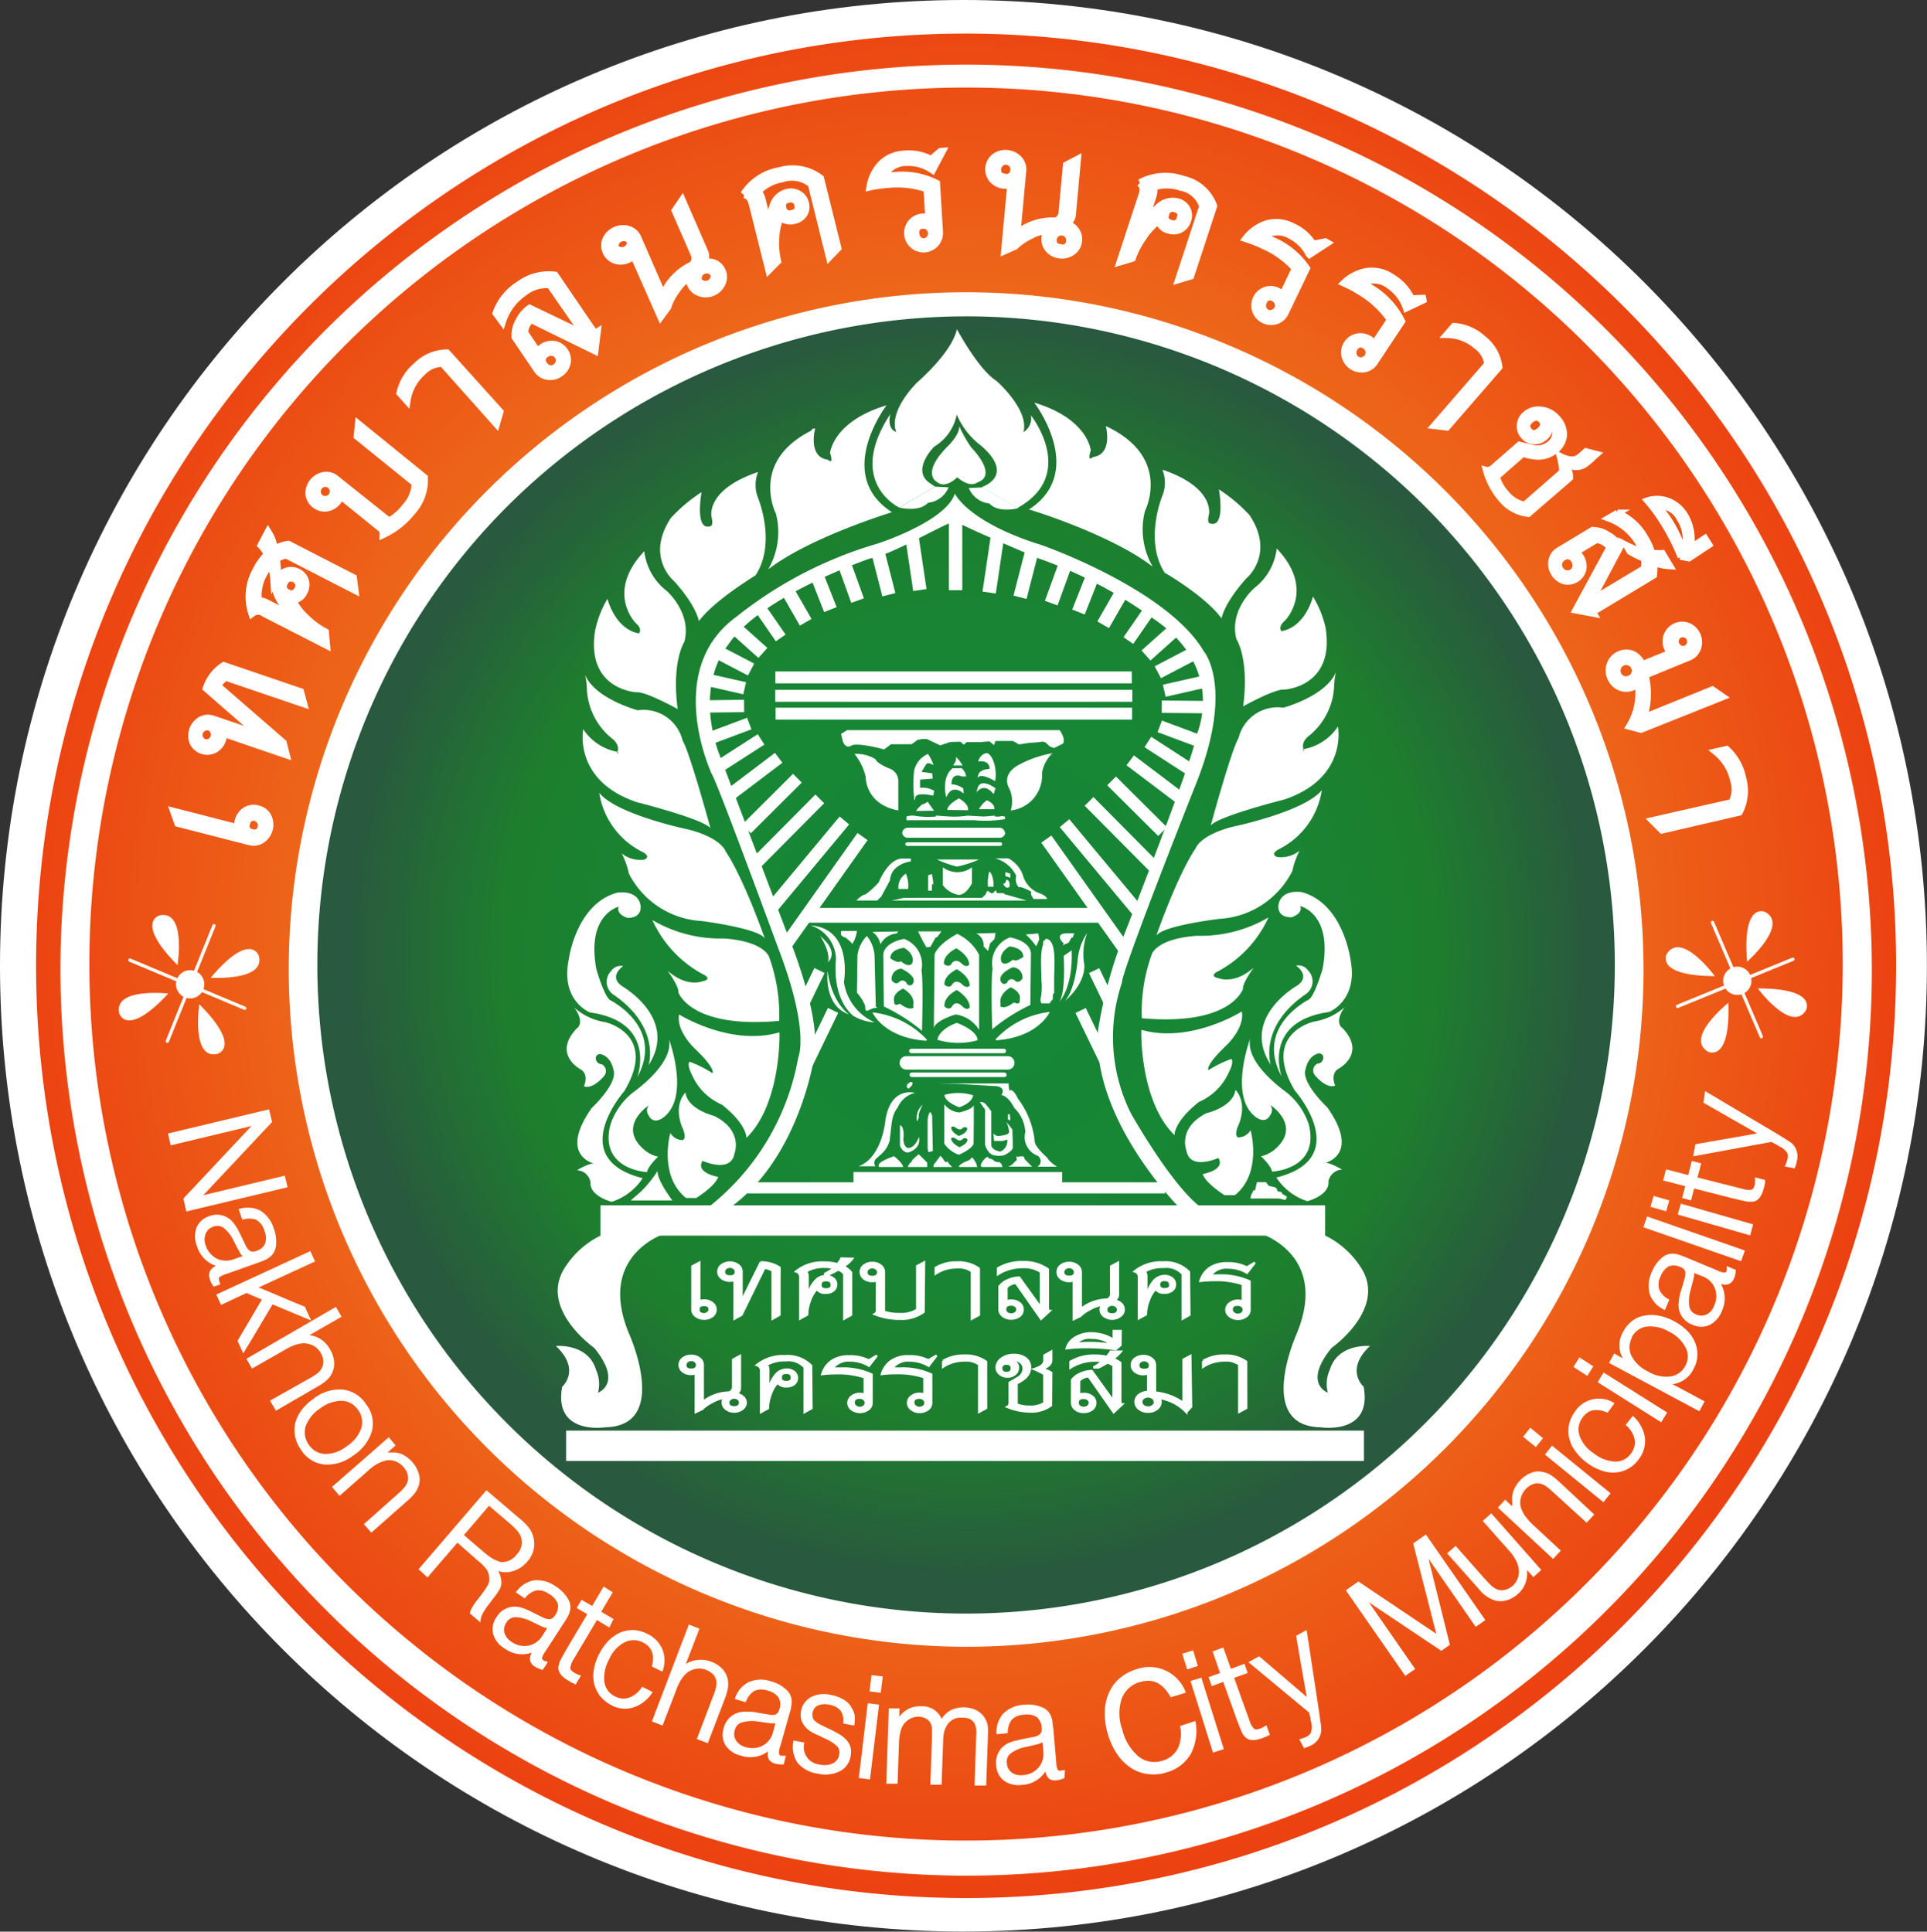 <svg id="Layer_1" data-name="Layer 1" xmlns="http://www.w3.org/2000/svg" xmlns:xlink="http://www.w3.org/1999/xlink" viewBox="0 0 215.23 215.79"><rect x="0" y="0" width="215.23" height="215.79" fill="#333333" stroke="none"/><defs><style>.cls-1{fill:#f44b12;}.cls-10,.cls-2,.cls-5,.cls-6,.cls-7,.cls-8,.cls-9{fill:#fff;}.cls-3{fill:url(#radial-gradient);}.cls-4{fill:url(#radial-gradient-2);}.cls-5{fill-rule:evenodd;}.cls-10,.cls-6,.cls-7,.cls-8,.cls-9{stroke:#fff;}.cls-6{stroke-width:0.25px;}.cls-7{stroke-width:0.85px;}.cls-8{stroke-width:0.75px;}.cls-9{stroke-width:0.65px;}.cls-10{stroke-width:0.55px;}</style><radialGradient id="radial-gradient" cx="108.12" cy="105.66" r="115.23" gradientTransform="translate(-1.53 -3.44) scale(1.01 1.02)" gradientUnits="userSpaceOnUse"><stop offset="0.03" stop-color="#ef7b22"/><stop offset="0.05" stop-color="#ef7c22"/><stop offset="0.35" stop-color="#ef8a22"/><stop offset="1" stop-color="#eb350e"/></radialGradient><radialGradient id="radial-gradient-2" cx="109.23" cy="106.71" r="68.76" gradientTransform="translate(-1.53 -3.44) scale(1.01 1.02)" gradientUnits="userSpaceOnUse"><stop offset="0" stop-color="#178a35"/><stop offset="0.25" stop-color="#168636"/><stop offset="0.41" stop-color="#178635"/><stop offset="0.55" stop-color="#198433"/><stop offset="0.63" stop-color="#1a8131"/><stop offset="0.74" stop-color="#1d7f2e"/><stop offset="1" stop-color="#29593e"/></radialGradient></defs><title>โลโก้เทศบาลนครนครราชสีมา [Converted]</title><path class="cls-1" d="M208.6,107A100.14,100.14,0,1,1,108.46,6.62,100.27,100.27,0,0,1,208.6,107" transform="translate(-0.56 0.89)"/><path class="cls-2" d="M215.78,107c0,59.59-48.17,107.89-107.62,107.89S.56,166.59.56,107,48.74-.89,108.17-.89,215.78,47.42,215.78,107" transform="translate(-0.56 0.89)"/><path class="cls-3" d="M212.34,107c0,57.51-46.51,104.15-103.88,104.15S4.59,164.52,4.59,107,51.1,2.86,108.46,2.86A104,104,0,0,1,212.34,107" transform="translate(-0.56 0.89)"/><path class="cls-4" d="M182.42,107a74,74,0,1,1-74-74.15,74.05,74.05,0,0,1,74,74.15" transform="translate(-0.56 0.89)"/><path class="cls-2" d="M39.1,37.69A97.92,97.92,0,1,0,108.46,8.89,98.15,98.15,0,0,0,39.1,37.69M7.31,107.23A101.16,101.16,0,1,1,108.46,208.65,101.3,101.3,0,0,1,7.31,107.23" transform="translate(-0.56 0.89)"/><path class="cls-2" d="M57.13,55.77a72.46,72.46,0,1,0,51.33-21.32A72.69,72.69,0,0,0,57.13,55.77M32.81,107.23a75.66,75.66,0,1,1,75.66,75.85,75.76,75.76,0,0,1-75.66-75.85" transform="translate(-0.56 0.89)"/><path class="cls-5" d="M22.82,111.3s-.93,6.19,2,5.55C24.85,116.85,27.64,116.12,22.82,111.3Z" transform="translate(-0.56 0.89)"/><path class="cls-5" d="M19.36,110.1s-6.22-.7-5.47,2.25C13.89,112.35,14.72,115.1,19.36,110.1Z" transform="translate(-0.56 0.89)"/><path class="cls-5" d="M20.39,106.93s1-6.19-2-5.56C18.38,101.37,15.59,102.09,20.39,106.93Z" transform="translate(-0.56 0.89)"/><path class="cls-5" d="M24.09,108.34s6.25.4,5.36-2.5C29.45,105.84,28.49,103.13,24.09,108.34Z" transform="translate(-0.56 0.89)"/><circle class="cls-2" cx="21.24" cy="109.96" r="1.58"/><path class="cls-5" d="M19.08,115.36a.19.19,0,0,0,.1.24h0a.18.18,0,0,0,.24-.1l5.21-12.9a.18.18,0,0,0-.1-.24h0a.18.18,0,0,0-.24.1Z" transform="translate(-0.56 0.89)"/><path class="cls-5" d="M15.14,106.2a.19.19,0,0,0-.24.1h0a.19.19,0,0,0,.1.24l12.83,5.38a.19.19,0,0,0,.24-.1h0a.19.19,0,0,0-.1-.24Z" transform="translate(-0.56 0.89)"/><path class="cls-5" d="M196.89,109.53s3.71,5,5.36,2.49C202.26,112,203.71,109.53,196.89,109.53Z" transform="translate(-0.56 0.89)"/><path class="cls-5" d="M193.6,111.14s-4.9,3.9-2.29,5.45C191.31,116.59,193.85,117.95,193.6,111.14Z" transform="translate(-0.56 0.89)"/><path class="cls-5" d="M192.09,108.16s-3.69-5.06-5.35-2.51C186.74,105.65,185.27,108.12,192.09,108.16Z" transform="translate(-0.56 0.89)"/><path class="cls-5" d="M195.7,106.54s4.71-4.13,2-5.56C197.72,101,195.13,99.75,195.7,106.54Z" transform="translate(-0.56 0.89)"/><circle class="cls-2" cx="194.6" cy="108.68" r="1.58" transform="translate(-20.43 170.25) rotate(-44.98)"/><path class="cls-5" d="M197.12,115a.18.18,0,0,0,.24.1h0a.19.19,0,0,0,.1-.24L192,102.09a.19.19,0,0,0-.24-.1h0a.19.19,0,0,0-.1.24Z" transform="translate(-0.56 0.89)"/><path class="cls-5" d="M187.86,111.36a.19.19,0,0,0-.1.24h0a.19.19,0,0,0,.24.11l12.88-5.27a.18.18,0,0,0,.1-.24h0a.18.18,0,0,0-.24-.1Z" transform="translate(-0.56 0.89)"/><path class="cls-5" d="M72.83,130.05s-5.42-.25-4.08-5.35a7.71,7.71,0,0,1,2.61-3.62s4.53-3.16,3.91-5.89c0,0,2.43,6.46-.62,8.76,0,0-1.07.89-1.63-.22a.92.92,0,0,1,0-1.13s-3.75,2.43-.29,5.13a3.6,3.6,0,0,0,1.34.6S72.93,129.38,72.83,130.05Z" transform="translate(-0.56 0.89)"/><path class="cls-5" d="M71.77,119.35s2.19-6.09-5.33-7.14c0,0-3.3-1.28-2.36-5.9,0,0,.79-6.18,5.38-7.47,0,0,2.27-.42,2.63,1.35,0,0,.35,1.44-1.42,1.47,0,0-1.34-.37-1-1.26,0,0-3.65.84-2.5,7,0,0,.82,2.88,1.5,3.42,0,0,6.15,3,3.08,8.61" transform="translate(-0.56 0.89)"/><path class="cls-5" d="M73,118.11s1.38-4.18-3.84-7.83a1.73,1.73,0,0,1-.32-2.72,1.28,1.28,0,0,1,1.32-.52s-1.7,1.14-.13,2.23C70,109.27,76.39,112.84,73,118.11Z" transform="translate(-0.56 0.89)"/><path class="cls-5" d="M64.72,111.69a6.8,6.8,0,0,0,3.44,1.61s5.94,1.33,2.12,7.72c0,0-6.63,7.51,2.06,9.71a6.51,6.51,0,0,1-3.46,2.64s-2.51-.63-2.37-2.21A1.61,1.61,0,0,0,65,129.84s1.65-1,2.07-.7c0,0-4.26-.77-.43-6.24,0,0,3-2.79,2.43-4.29,0,0-.23-1.45-1.4-1.73a.46.46,0,0,0-.57.47.7.7,0,0,0,.68.66.85.85,0,0,1,.23,1.33s-1.23,1.52-2.23,1.12c0,0,.57-1.22-.28-1.83,0,0-3.32-1.66-.53-4.62C65,114,65.95,113.42,64.72,111.69Z" transform="translate(-0.56 0.89)"/><path class="cls-5" d="M142.64,130s5.42-.25,4.08-5.35a7.73,7.73,0,0,0-2.61-3.62s-4.53-3.15-3.91-5.89c0,0-2.44,6.46.61,8.75,0,0,1.07.89,1.63-.22a.92.92,0,0,0,0-1.12s3.75,2.43.3,5.13a3.61,3.61,0,0,1-1.34.6S142.54,129.33,142.64,130Z" transform="translate(-0.56 0.89)"/><path class="cls-5" d="M143.69,119.29s-2.18-6.08,5.33-7.13c0,0,3.3-1.28,2.37-5.91,0,0-.79-6.17-5.39-7.47,0,0-2.27-.42-2.63,1.35,0,0-.35,1.44,1.42,1.46,0,0,1.34-.37,1-1.26,0,0,3.65.83,2.5,7,0,0-.82,2.87-1.5,3.42,0,0-6.15,3-3.08,8.62" transform="translate(-0.56 0.89)"/><path class="cls-5" d="M142.49,118.05s-1.38-4.19,3.84-7.83a1.73,1.73,0,0,0,.32-2.71,1.29,1.29,0,0,0-1.33-.52s1.71,1.13.13,2.22C145.46,109.21,139.07,112.78,142.49,118.05Z" transform="translate(-0.56 0.89)"/><path class="cls-5" d="M150.75,111.63a6.82,6.82,0,0,1-3.44,1.61s-5.93,1.32-2.12,7.71c0,0,6.63,7.52-2.07,9.71a6.51,6.51,0,0,0,3.46,2.64s2.51-.63,2.36-2.22a1.61,1.61,0,0,1,1.52-1.31s-1.65-1-2.07-.7c0,0,4.26-.77.43-6.24,0,0-3-2.8-2.43-4.29,0,0,.23-1.45,1.4-1.73a.46.46,0,0,1,.58.47.7.7,0,0,1-.68.66.85.85,0,0,0-.23,1.33s1.23,1.52,2.23,1.12c0,0-.56-1.22.28-1.83,0,0,3.31-1.66.53-4.61C150.5,114,149.51,113.35,150.75,111.63Z" transform="translate(-0.56 0.89)"/><rect class="cls-2" x="63.23" y="159.82" width="89.11" height="3.39"/><path class="cls-5" d="M75.11,136.81s-8,2.28-4.31,11.25c0,0,4.7,10.36-2.65,10.5,0,0-5.8.91-4.8-4.53,0,0,2.15-1.87-.7-4.55,0,0,3.59-.34,4.48,2.66a3.79,3.79,0,0,1,.22,2.55s2.84-1-.42-5c0,0-6.27-4.4-3.26-9a9.84,9.84,0,0,1,7-4.46Z" transform="translate(-0.56 0.89)"/><path class="cls-5" d="M141.09,136.81s8,2.28,4.32,11.25c0,0-4.7,10.36,2.66,10.5,0,0,5.8.91,4.8-4.53,0,0-2.15-1.87.7-4.55,0,0-3.59-.34-4.48,2.66a3.77,3.77,0,0,0-.22,2.55s-2.84-1,.42-5c0,0,6.27-4.4,3.26-9a9.84,9.84,0,0,0-7-4.46Z" transform="translate(-0.56 0.89)"/><rect class="cls-2" x="67.06" y="134.65" width="80.95" height="3.39"/><path class="cls-5" d="M101.8,90.33v.41h7.54a13.47,13.47,0,0,0,3.47-.12v-.29h-.11c-.17-.13-.5.06-.92,0h-.11v-.1l-1.22.1-1.83-.1a9.76,9.76,0,0,1-2,.1l-1.42-.1h-.11v.1a9.06,9.06,0,0,1-2.44-.1A2.11,2.11,0,0,0,101.8,90.33Z" transform="translate(-0.56 0.89)"/><path class="cls-5" d="M101.19,97.46c0,.2.06.41.1.61h.31c0-.17-.07-.34-.11-.5Z" transform="translate(-0.56 0.89)"/><path class="cls-5" d="M104.22,96.89v1.72h.43V97.9h.15c0-.39-.1-.77-.15-1.15Z" transform="translate(-0.56 0.89)"/><path class="cls-5" d="M119.64,106.43h-.11a2.77,2.77,0,0,1,.11.31v1.43h-.11a5.15,5.15,0,0,1,.11.5h.21c0-.21.06-.4.1-.6h-.1v-.93h.1v-1h-.31Z" transform="translate(-0.56 0.89)"/><path class="cls-5" d="M116.89,111.21h.92a.88.88,0,0,0,.09-.2c.47-.43.13-.3.31-.91h.09v-1.64c0-1.46.34-4.33-.91-4.48a1.8,1.8,0,0,1-.31.3v.31c-.38,1-.2,2.76-.2,4.07a6.67,6.67,0,0,1-.11,2.13A.86.86,0,0,0,116.89,111.21Z" transform="translate(-0.56 0.89)"/><path class="cls-5" d="M119.33,104.74c.17-.13,0,0,.15-.15.59-.12.48-.33.77-.75h.15c0-.15.1-.31.16-.46-.5,0-1.27-.08-1.52.16s0,.68.3.92Z" transform="translate(-0.56 0.89)"/><path class="cls-5" d="M113.35,124.31c.11-.35,0-.32,0-.72h-.21v.6h.1C113.32,124.33,113.24,124.22,113.35,124.31Z" transform="translate(-0.56 0.89)"/><path class="cls-5" d="M112.85,97c.18,0,.36.13.55.16l0-.45-.54-.17Z" transform="translate(-0.56 0.89)"/><path class="cls-5" d="M113,97.36c-.07.16-.13.29-.2.44h-.18c.1.31,0,.13.17.31s0,.07.36.18c.15-.16,0,0,.19-.15C113.29,97.6,113.34,97.58,113,97.36Z" transform="translate(-0.56 0.89)"/><path class="cls-5" d="M105.26,115.27s.06-1.11,2.16-1.89c0,0,2.28.78,2.33,1.94A8,8,0,0,1,105.26,115.27Z" transform="translate(-0.56 0.89)"/><path class="cls-5" d="M107.48,103.44c-2.28,1.22-2.53,2.29-2.53,2.29s-.1,8.46-.08,8.26c.11-.89,2.44-1.55,2.44-1.55a3.71,3.71,0,0,1,2.61,1.72v-8.38A5.25,5.25,0,0,0,107.48,103.44Zm-.11,1.61s1.44.77,1.44,1.83c0,0-.28.44-.89-.17,0,0-.66-.64-1.11.1,0,0-.23.43-.81,0C106,106.81,105.76,105.89,107.37,105.05Zm.05,2.33s1.45.78,1.45,1.83c0,0-.28.44-.89-.17,0,0-.66-.64-1.1.1,0,0-.24.43-.82,0C106.06,109.15,105.81,108.22,107.42,107.39Zm.56,4.09s-.66-.68-1.1.1c0,0-.24.45-.82,0,0,0-.25-1,1.36-1.86,0,0,1.45.83,1.45,1.93C108.87,111.65,108.59,112.12,108,111.48Z" transform="translate(-0.56 0.89)"/><path class="cls-5" d="M113.37,103.83a3.07,3.07,0,0,0-1.94,3.5c-.22,1.11-.05,6.77-.05,6.77a20,20,0,0,1,4.26-2.72l.07-5.77C115.59,104.17,113.37,103.83,113.37,103.83Zm.52,7.3-.05,0h-.09c-.31.24-1,.72-1.49.39l.07-.22s-.39-1,1.11-1.89c0,0,1.31.51,1,1.46C114.48,110.84,114.54,111.42,113.89,111.13Zm.87-2.69s-.37.57-.8.26a.52.52,0,0,0-.91.19s-.37.32-.61,0c0,0-.79-.77,1.22-1.72A1.13,1.13,0,0,1,114.76,108.44Zm-1.06-2.13s-.89.82-1.28.26c0,0-.44-.91.89-1.73,0,0,1.55.1,1.55,1.17C114.87,106,114,106.66,113.7,106.3Z" transform="translate(-0.56 0.89)"/><path class="cls-5" d="M99.21,105.78l.07,5.77a20.08,20.08,0,0,1,4.26,2.72s.16-5.66-.06-6.77a3.06,3.06,0,0,0-1.94-3.5S99.32,104.33,99.21,105.78Zm1.22,5.23c-.26-.95,1-1.46,1-1.46,1.5.88,1.11,1.89,1.11,1.89l.07.22c-.45.34-1.18-.15-1.49-.39h-.09l-.05,0C100.37,111.59,100.43,111,100.43,111Zm.82-3.68c2,1,1.22,1.72,1.22,1.72-.24.32-.61,0-.61,0a.52.52,0,0,0-.92-.19c-.43.32-.79-.25-.79-.25A1.13,1.13,0,0,1,101.25,107.33ZM100,106.17c0-1.07,1.55-1.17,1.55-1.17,1.34.82.89,1.73.89,1.73-.39.56-1.28-.25-1.28-.25C100.93,106.83,100,106.17,100,106.17Z" transform="translate(-0.56 0.89)"/><path class="cls-5" d="M91.1,102.5a4,4,0,0,1,2.83,3.77s-.56,4.22,1.94,6.33a5.23,5.23,0,0,0,2.39.72,5.81,5.81,0,0,1-3.44-4.5S95.88,102.83,91.1,102.5Z" transform="translate(-0.56 0.89)"/><path class="cls-5" d="M92.16,103.67s1.17,1.67.89,2.94C93,106.61,94.44,105.55,92.16,103.67Z" transform="translate(-0.56 0.89)"/><path class="cls-5" d="M93,107.61s-.5,3.83,2.39,4.83C95.43,112.44,93.49,111.27,93,107.61Z" transform="translate(-0.56 0.89)"/><path class="cls-5" d="M94.54,103.11h1.73a3.39,3.39,0,0,1-.55,1.5s.23,0-.73-.77C95,103.84,94.26,103.75,94.54,103.11Z" transform="translate(-0.56 0.89)"/><path class="cls-5" d="M97.38,103.67a3.79,3.79,0,0,0-1.05,2.16L96.27,110a5.68,5.68,0,0,1,.79,1.17,1.37,1.37,0,0,1,.15.55c0,.66.5.06,1.06,0s.11-.12.11-.12l-.14-5.73A3.87,3.87,0,0,0,97.38,103.67Z" transform="translate(-0.56 0.89)"/><path class="cls-5" d="M98,103.22a2.1,2.1,0,0,1,.89,1.39,2.27,2.27,0,0,1,1.83-1.22l.17-.22Z" transform="translate(-0.56 0.89)"/><polygon class="cls-5" points="102.54 104.05 105.15 104.05 104.7 104.66 104.48 104.77 104.2 105.27 103.92 105.77 103.48 105.83 103.09 105.16 102.54 104.05"/><path class="cls-5" d="M109.59,103.39l2.16-.05-.11.67-.5.5-.22.83-.5-.5A1.43,1.43,0,0,0,109.59,103.39Z" transform="translate(-0.56 0.89)"/><path class="cls-5" d="M115.14,103.5l1.39-.11.11.67-.34.77A8.39,8.39,0,0,0,115.14,103.5Z" transform="translate(-0.56 0.89)"/><path class="cls-5" d="M119.37,105.89s.28,4.5-.61,5.27c0,0,1.67-1.5,1.5-5.89Z" transform="translate(-0.56 0.89)"/><path class="cls-5" d="M122,103.33a6.26,6.26,0,0,0-1.06,2.89s-.22,3.33-1.44,4.72c0,0,2.28-1.83,2.17-4.05A6.67,6.67,0,0,1,122,103.33Z" transform="translate(-0.56 0.89)"/><path class="cls-5" d="M111.76,115.22a9.76,9.76,0,0,1,6.05-3.06s-1.22,2.83-6,3.17" transform="translate(-0.56 0.89)"/><path class="cls-5" d="M104.1,115.27A9.79,9.79,0,0,0,98,112.21s1.22,2.83,6,3.17" transform="translate(-0.56 0.89)"/><path class="cls-5" d="M112.93,116.52a.25.25,0,0,1-.25.25H102.35a.25.25,0,0,1-.25-.25h0a.25.25,0,0,1,.25-.25h10.33a.25.25,0,0,1,.25.25Z" transform="translate(-0.56 0.89)"/><path class="cls-5" d="M113.87,117.85a.75.75,0,0,1-.75.75H101.79a.75.75,0,0,1-.75-.75h0a.75.75,0,0,1,.75-.75h11.33a.75.75,0,0,1,.75.75Z" transform="translate(-0.56 0.89)"/><path class="cls-5" d="M113,119.18a.25.25,0,0,1-.25.25H102.4a.25.25,0,0,1-.25-.25h0a.25.25,0,0,1,.25-.25h10.33a.25.25,0,0,1,.25.25Z" transform="translate(-0.56 0.89)"/><path class="cls-5" d="M98.75,129.48h2.67s.08-.33-1-1.21C100.42,128.28,98.29,128.94,98.75,129.48Z" transform="translate(-0.56 0.89)"/><path class="cls-5" d="M102,129.48h2.12V129l-.32-.33-.63-.62s-.78.63-.78.78-.17.17-.17.17S101.87,129.48,102,129.48Z" transform="translate(-0.56 0.89)"/><path class="cls-5" d="M104.83,129.48h2.08l-.35-.35s-.17-.33-.25-.25-.12.14-.31-.14l-.19-.29-.22-.21-.75,1Z" transform="translate(-0.56 0.89)"/><path class="cls-5" d="M107.71,129.48h2l-.12-.42-.25-.41-.2-.25-.29.29-.58.25S107.5,129.32,107.71,129.48Z" transform="translate(-0.56 0.89)"/><path class="cls-5" d="M110.24,129.48h2.29l-.13-.37-.29-.21s0,.08-.29,0-.29-.21-.46-.29-.32,0-.45-.23S109.75,129.36,110.24,129.48Z" transform="translate(-0.56 0.89)"/><path class="cls-5" d="M113.2,129.44h2.63l-.19-.19-.19-.19-.37-.38c-.21-.2,0-.39-.39-.39s-.47.09-.56,0,0,.39,0,.39l-.56.56Z" transform="translate(-0.56 0.89)"/><path class="cls-5" d="M101.08,124.82l0,2.29s.29.79.92.75c0,0,1.5-.38,1.19-1.75,0,0-.36,1.25-1.23,1.25,0,0-.54-.12-.5-1.12C101.5,126.23,101.58,124.9,101.08,124.82Z" transform="translate(-0.56 0.89)"/><path class="cls-5" d="M104.46,123.32s-.29.25-.29,1.08v3l.08.42.5-.12-.08-4Z" transform="translate(-0.56 0.89)"/><path class="cls-5" d="M107.66,128.11c1.47-.64,1.64-1.2,1.64-1.2s.06-4.44,0-4.34c-.07.47-1.58.82-1.58.82a2.41,2.41,0,0,1-1.69-.91v4.4A3.27,3.27,0,0,0,107.66,128.11Zm.07-.84s-.93-.41-.93-1c0,0,.18-.23.57.09,0,0,.42.34.71,0,0,0,.15-.23.52,0C108.61,126.34,108.77,126.83,107.73,127.26Zm0-1.22s-.93-.41-.93-1c0,0,.18-.24.57.08,0,0,.43.34.71,0,0,0,.15-.22.52,0C108.57,125.12,108.73,125.6,107.69,126Zm-.36-2.15s.43.36.71-.05c0,0,.15-.24.52,0,0,0,.16.52-.88,1,0,0-.93-.43-.93-1C106.76,123.79,106.94,123.55,107.33,123.89Z" transform="translate(-0.56 0.89)"/><rect class="cls-2" x="105.94" y="124.5" width="2.29" height="1.25"/><path class="cls-5" d="M109.25,121.47s0,.79-1.54,1.34c0,0-1.62-.55-1.66-1.38A5.63,5.63,0,0,1,109.25,121.47Z" transform="translate(-0.56 0.89)"/><path class="cls-5" d="M103,124.4a1.87,1.87,0,0,1,.62-1.87s-.58,1-.42,1.37Z" transform="translate(-0.56 0.89)"/><path class="cls-5" d="M102.75,121.2s-2.67-.79-3.29,3c0,0-.33,4.2-3,5.2h1.88a.63.63,0,0,1,.17-.92c.54-.46-.13,0-.13,0a3.2,3.2,0,0,0,1.56-2s0-.08,0-.12c.22-1.46.13-2.58.87-3.5A2.86,2.86,0,0,1,102.75,121.2Z" transform="translate(-0.56 0.89)"/><path class="cls-5" d="M107.58,120.2l4.29.25s1.08.12.54,1c0,0,.71,0,1.46,1.46a4,4,0,0,1,1.21,2.67,2.21,2.21,0,0,0,1.33,2.62.7.7,0,0,1,0,1.25h2.21s-.92-.59-1.08-1c0,0-1.41-1.21-1.41-1.84a9.46,9.46,0,0,0-1.89-4.79s-.44-1-.82-.92-.12,0-.12,0a2.86,2.86,0,0,1-.08-.75h-7.87Z" transform="translate(-0.56 0.89)"/><path class="cls-5" d="M102.47,120h-.33v.12H102s-.27.31-.1.51h0c.17.2.25,0,.25,0l.3-.31Z" transform="translate(-0.56 0.89)"/><path class="cls-5" d="M112.84,92.14a.62.62,0,0,1-.67.56H102a.62.62,0,0,1-.67-.56h0a.63.63,0,0,1,.67-.56h10.13a.62.62,0,0,1,.67.56Z" transform="translate(-0.56 0.89)"/><path class="cls-5" d="M112.49,93.41a.23.23,0,0,1-.25.2H101.92a.23.23,0,0,1-.25-.2h0a.23.23,0,0,1,.25-.2h10.33a.23.23,0,0,1,.25.2Z" transform="translate(-0.56 0.89)"/><path class="cls-5" d="M96,83.34a6.26,6.26,0,0,1,1.25,2.56s-.08,3.05,3.64,3.75V86.48A1.49,1.49,0,0,0,100,85s-1.41-.5-1.66-1.08A4,4,0,0,0,96,83.34Z" transform="translate(-0.56 0.89)"/><path class="cls-5" d="M116.95,85.54v.15C117,85.59,116.95,85.54,116.95,85.54Z" transform="translate(-0.56 0.89)"/><path class="cls-5" d="M118.09,83.26a12.42,12.42,0,0,0-3.86,1.36c-1.94,1.16-.92,2.61-.92,2.61a3.49,3.49,0,0,1,.14,2.42,3.92,3.92,0,0,0,3.5-4v-.24a4.1,4.1,0,0,1,1.19-2.19h-.05Z" transform="translate(-0.56 0.89)"/><polygon class="cls-5" points="117.58 84.14 117.58 84.15 117.59 84.14 117.58 84.14"/><path class="cls-5" d="M104.79,88s-1.87-.46-2,.21-.13,0-.13,0a12.79,12.79,0,0,1,0-3,2.66,2.66,0,0,1,1.54-1.87,4.11,4.11,0,0,1,.62,1.25s-.62-.42-.83-.08l-.5.83,1.18.16.07.59-1.42.12,0,.92a2.44,2.44,0,0,1,1.58.33Z" transform="translate(-0.56 0.89)"/><path class="cls-5" d="M106.25,88.19s-.62-2.18.71-3.26h1a1.42,1.42,0,0,1,.51.92H108s-1.17-.54-1.17.88a2.48,2.48,0,0,1,1.31.45l.06.59S106.92,86.53,106.25,88.19Z" transform="translate(-0.56 0.89)"/><path class="cls-5" d="M109.83,84.18a1.21,1.21,0,0,1,.74-.89h0c.68-.32,1.43,1.47,1.14,3.09,0,0-1.62-1-1.91-.37,0,0-.21-.92,1.29-1C111.08,85,111.2,84,109.83,84.18Z" transform="translate(-0.56 0.89)"/><path class="cls-5" d="M109.62,87.63l.13-.46s.17-1.25,2,0l-.21.66S110.58,86.42,109.62,87.63Z" transform="translate(-0.56 0.89)"/><path class="cls-5" d="M107,84.63s.54-.66.29-1a4.23,4.23,0,0,1,.79,1Z" transform="translate(-0.56 0.89)"/><path class="cls-5" d="M94.5,81.1l.67-.42h23.74s.71.92.38,1.5l-1,.5-.46-.17-.5-.46a.79.79,0,0,0-.49-.07,9.38,9.38,0,0,1-1.26.11l-.83.13s-.42.08-.5,0a2.24,2.24,0,0,0-.58-.33l-1.92,0-.17.46-.5-.42-1,.08h-1.54l-.34.29-.37-.33L106.7,82l-1.12.38-1.5-.71-.54,0-.5.1-.66.48-2.29,0-.79.58s-3-.83-3.66-.42-.95-.5-.95-.5Z" transform="translate(-0.56 0.89)"/><path class="cls-5" d="M102.87,89.71s0,0,.21-.29l.42-.41.33-.12.34-.21.71,1Z" transform="translate(-0.56 0.89)"/><path class="cls-5" d="M106.37,89.59s-.08-.54,1.29-1.29c0,0,1.21.66,1,1.33Z" transform="translate(-0.56 0.89)"/><path class="cls-5" d="M109.91,89.51a2.78,2.78,0,0,1,.88-1s.92.38.83,1Z" transform="translate(-0.56 0.89)"/><path class="cls-5" d="M98.54,99.71H96.21s.63-.67,1-.67a9,9,0,0,0,1.5-1.37s1-2.56,2.58-2.65h1l0,.32s-2.21.25-2.33,2.12L99,99.25Z" transform="translate(-0.56 0.89)"/><path class="cls-5" d="M111.72,95h1.46a3.39,3.39,0,0,1,1.62,1.85,3,3,0,0,0,1.73,2s.85.25,1,.69H116s-.25-.42-.27-.48a2.32,2.32,0,0,1,0-.35s-1.23-.67-1.37-.46a1.36,1.36,0,0,1-.29-1.29A3.68,3.68,0,0,0,111.72,95Z" transform="translate(-0.56 0.89)"/><path class="cls-5" d="M105.2,95.13h4.71a12,12,0,0,1-2.46.79A13.11,13.11,0,0,1,105.2,95.13Z" transform="translate(-0.56 0.89)"/><path class="cls-5" d="M105.87,96a2.7,2.7,0,0,0,3.25,0v1.79s-.66,1.33-1.5,1.29A2.84,2.84,0,0,1,105.87,98Z" transform="translate(-0.56 0.89)"/><path class="cls-5" d="M100.91,98.42a1.78,1.78,0,0,1,.83-1.71,3.47,3.47,0,0,1,.25,1.71Z" transform="translate(-0.56 0.89)"/><path class="cls-5" d="M111.53,98.17s.07-1.26-.48-1.71a5.64,5.64,0,0,0-.15,1.71Z" transform="translate(-0.56 0.89)"/><path class="cls-5" d="M110.66,99s.16-.5.29-.33a1,1,0,0,0,.46.25l.41-.37s0,.33.17.33l.67,0,.09.12,2.49.71H100.13l1.37-.29h8.75Z" transform="translate(-0.56 0.89)"/><rect class="cls-2" x="86.59" y="77.07" width="39.88" height="1.33"/><rect class="cls-2" x="86.63" y="79.06" width="39.81" height="1.33"/><rect class="cls-2" x="86.6" y="75.01" width="39.81" height="1.33"/><path class="cls-5" d="M110,122.24l.58.81V127s.31,1.06,1,1.17a2.55,2.55,0,0,0,1.11,0s1-.44,1-.89-.06-2-.06-2l-.67-.84a3.26,3.26,0,0,1,.31,1.14c-.05.33-.83.39-1.14.44s-.62-.28-.62-.28l.08.83s.57,0,.92,0a1.87,1.87,0,0,0,.55-.17,1.27,1.27,0,0,1-.78,1.36s-.94-.14-1-.72v-3.78s-.31-.42-.58-.75A.71.71,0,0,0,110,122.24Z" transform="translate(-0.56 0.89)"/><path class="cls-5" d="M79.89,133.81a27.28,27.28,0,0,0,9.83-16.57s1.35-2.88-2.25-12.24c0,0-6.76-18.4-7.38-19.36,0,0-5.53-11.62,2.71-17.62a45.61,45.61,0,0,1,15.74-8.17s7.67-2.46,8.67-5.6c0,0,1.41,3.19,9.74,5.77,0,0,14,4.9,18.07,11.86,0,0,3.46,4-.91,14.88,0,0-8.25,20.74-8.25,22.16a19.06,19.06,0,0,0,1,14.54s4.4,7.87,7.73,10.45l-2.33.08s-9.72-9.75-9.07-19.7a51,51,0,0,1,3.07-11.12s8.18-20.85,7.84-21.71c0,0,3.74-7.52-4.76-13.27a49.88,49.88,0,0,0-12.78-6.7s-7.7-3.25-9-4a.74.74,0,0,1-.16-.12c-.33-.42-7.27,3.83-9.63,4.12,0,0-12.32,4.18-15.9,9.69,0,0-3.69,4.07-1.11,11.82l7.57,20s4.08,9.49,3.16,14.24c0,0-1.67,11.41-9.58,16.91Z" transform="translate(-0.56 0.89)"/><rect class="cls-2" x="105.98" y="57.74" width="1.5" height="8.19"/><rect class="cls-2" x="102.08" y="58.71" width="1.5" height="6.35" transform="translate(-8.55 16.71) rotate(-8.47)"/><rect class="cls-2" x="98.4" y="60.05" width="1.5" height="5.58" transform="translate(-13.04 27.41) rotate(-14.34)"/><polygon class="cls-5" points="96.49 66.84 95.08 67.35 93.44 62.81 94.85 62.3 96.49 66.84"/><rect class="cls-2" x="91.73" y="62.86" width="1.5" height="4.51" transform="translate(-17.99 39.31) rotate(-21.5)"/><rect class="cls-2" x="88.72" y="64.55" width="1.5" height="4.36" transform="translate(-21.91 54.28) rotate(-29.85)"/><rect class="cls-2" x="85.83" y="66.33" width="1.32" height="4.45" transform="translate(-24.2 62.31) rotate(-34.7)"/><polygon class="cls-5" points="85.71 72.38 84.71 73.5 81.43 70.56 82.42 69.44 85.71 72.38"/><rect class="cls-2" x="81.64" y="70.51" width="1.5" height="4.66" transform="translate(-20.87 113.06) rotate(-62.44)"/><rect class="cls-2" x="80.75" y="73.12" width="1.38" height="4.7" transform="translate(-10.71 139.13) rotate(-77.24)"/><rect class="cls-2" x="78.61" y="77.33" width="5.06" height="1.38" transform="translate(-1.52 1.89) rotate(-0.71)"/><rect class="cls-2" x="78.8" y="80.25" width="5.62" height="1.38" transform="translate(-23.74 34.6) rotate(-20.51)"/><rect class="cls-2" x="80.37" y="82.56" width="5.65" height="1.38" transform="translate(-32.38 59.14) rotate(-32.76)"/><rect class="cls-2" x="81.43" y="85.13" width="6.79" height="1.38" transform="translate(-35.17 69.53) rotate(-37.15)"/><rect class="cls-2" x="82.76" y="88.21" width="8.03" height="1.38" transform="translate(-38 88.03) rotate(-44.89)"/><rect class="cls-2" x="83.2" y="91.38" width="10.47" height="1.38" transform="translate(-39.77 90.86) rotate(-45.21)"/><rect class="cls-2" x="84.54" y="94.93" width="12.61" height="1.38" transform="translate(-41.33 105.21) rotate(-50.25)"/><rect class="cls-2" x="84.98" y="98.05" width="15.1" height="1.38" transform="translate(-42.09 118.03) rotate(-54.68)"/><rect class="cls-2" x="95.33" y="130.93" width="23.31" height="1.77"/><rect class="cls-2" x="83.49" y="132.08" width="46.64" height="1.24"/><rect class="cls-2" x="88.11" y="114.81" width="7.66" height="1.27" transform="translate(-52.57 148.88) rotate(-64.21)"/><rect class="cls-2" x="89.27" y="108.68" width="3.94" height="1.27" transform="translate(-47.43 144.86) rotate(-64.24)"/><rect class="cls-2" x="90.24" y="101.43" width="32.65" height="1.65"/><rect class="cls-2" x="108.33" y="61.42" width="6.35" height="1.5" transform="translate(33.05 164.2) rotate(-81.54)"/><rect class="cls-2" x="112.38" y="62.38" width="5.58" height="1.5" transform="translate(24.77 159.81) rotate(-75.56)"/><rect class="cls-2" x="116.39" y="63.47" width="4.83" height="1.5" transform="translate(17.29 154.82) rotate(-70.02)"/><rect class="cls-2" x="119.59" y="64.65" width="4.51" height="1.5" transform="translate(15.61 155.47) rotate(-68.39)"/><rect class="cls-2" x="122.68" y="66.27" width="4.36" height="1.5" transform="translate(3.97 142.76) rotate(-60.11)"/><rect class="cls-2" x="125.62" y="68.18" width="4.45" height="1.32" transform="translate(-2.07 135.67) rotate(-55.31)"/><rect class="cls-2" x="128" y="70.12" width="4.41" height="1.5" transform="translate(-14.66 105.71) rotate(-41.8)"/><rect class="cls-2" x="129.61" y="72.37" width="4.66" height="1.5" transform="translate(-19.42 70.4) rotate(-27.62)"/><rect class="cls-2" x="130.54" y="75.06" width="4.7" height="1.38" transform="translate(-14.04 32.22) rotate(-12.8)"/><rect class="cls-2" x="132.5" y="75.78" width="1.38" height="5.06" transform="matrix(0.01, -1, 1, 0.01, 52.65, 211.38)"/><rect class="cls-2" x="132.03" y="78.42" width="1.38" height="5.62" transform="translate(9.65 178.06) rotate(-69.53)"/><rect class="cls-2" x="130.44" y="80.71" width="1.38" height="5.65" transform="translate(-10.82 149.08) rotate(-57.07)"/><rect class="cls-2" x="128.81" y="82.71" width="1.38" height="6.79" transform="translate(-17.84 138.36) rotate(-52.91)"/><rect class="cls-2" x="126.87" y="85.17" width="1.38" height="8.03" transform="translate(-26.18 117.66) rotate(-45.17)"/><rect class="cls-2" x="125.2" y="87.12" width="1.38" height="10.47" transform="translate(-29.09 116.34) rotate(-44.77)"/><rect class="cls-2" x="122.8" y="89.61" width="1.38" height="12.61" transform="translate(-33.34 102.11) rotate(-39.78)"/><rect class="cls-2" x="121.11" y="91.47" width="1.38" height="15.1" transform="translate(-35.4 89.63) rotate(-35.36)"/><rect class="cls-2" x="122.29" y="111.61" width="1.27" height="7.66" transform="translate(-38.56 65.93) rotate(-25.81)"/><rect class="cls-2" x="122.99" y="107.34" width="1.27" height="3.95" transform="translate(-35.78 65.46) rotate(-25.75)"/><path class="cls-5" d="M91.61,47H91.3v.1h-.1v.31C91.5,47.35,91.54,47.31,91.61,47Z" transform="translate(-0.56 0.89)"/><path class="cls-5" d="M143.89,133.13h.31V133c.12-.11,0,0,.11-.19a5,5,0,0,0-.51-.31,1.29,1.29,0,0,1-.1-.21l-.43-.1c-.06-.14-.12-.28-.19-.41l-.83-.21c-.09-.13-.2-.26-.29-.4h-1c-.08.3-.15.62-.21.92h-.2c-.11.38-.29.41-.31.91h2.65C143.22,133,143.71,133,143.89,133.13Z" transform="translate(-0.56 0.89)"/><rect class="cls-2" x="90.32" y="101.4" width="0.86" height="0.48"/><path class="cls-5" d="M71,133.22h4.66s-1.75-2.3-1.65-3.3a13,13,0,0,1-1.88,2.32Z" transform="translate(-0.56 0.89)"/><path class="cls-5" d="M97.11,57.81" transform="translate(-0.56 0.89)"/><path class="cls-5" d="M107.47,52.43s-1.28,1.35-2.25.53c0,0-1.88-.9,1.2-4,0,0,1.35-1.28,1.28-2.25a14,14,0,0,0,1.35,2.4s3.08,3.08.67,3.9C109.72,53,109,53.71,107.47,52.43Z" transform="translate(-0.56 0.89)"/><path class="cls-5" d="M77.12,121.17s-1.36,1.23-.4,3.79c0,0,.64,1.27.1,1.52a1.62,1.62,0,0,1-1.39-.8s-1.35,4.76,1.75,7.26h1.15s2.1-1.3,2.45-2.35c0,0-2.6-.45-1.75-1.8,0,0,3.15,1.45,3.56-.8,0,0,1.05-2.55-2.25-4.21C80.33,123.77,77.37,123.07,77.12,121.17Z" transform="translate(-0.56 0.89)"/><path class="cls-5" d="M83.93,126.23s.1-1.47-2.73-3.71a6.43,6.43,0,0,1-3.38-3.4s-.55-1-.25-1.4A12.71,12.71,0,0,1,80.13,119s.49-.4-2-2.78c0,0-2.07-1.93-1.72-3.78,0,0,5.71,3.6,11.21,2C87.64,114.46,87.84,122.42,83.93,126.23Z" transform="translate(-0.56 0.89)"/><path class="cls-5" d="M87.59,113.16a19.11,19.11,0,0,0-1.09-7.05s-.37-1.81-5.07-2.16a15,15,0,0,1-8-2.05A12.89,12.89,0,0,0,79.17,108s1.05.5-.2.75c0,0-1.7.7-3.85-1.2,0,0,1.3,1.75,1.2,2.41C76.32,109.91,77.57,114.06,87.59,113.16Z" transform="translate(-0.56 0.89)"/><path class="cls-5" d="M86,104s-2.3-6.65-4.41-9.81c0,0-.45-1.45-4.1-2.4,0,0-8-1.65-10-4.1a8.89,8.89,0,0,0,4.86,6.61s1,.5.15.85a3.37,3.37,0,0,1-2.5-.7,8.94,8.94,0,0,1,.8,2.25A9.73,9.73,0,0,0,78.92,102S85.53,102.84,86,104Z" transform="translate(-0.56 0.89)"/><path class="cls-5" d="M65.91,74.51a8.71,8.71,0,0,1,.2,1.6,7.55,7.55,0,0,0,2.75,5.46s.9.6.7,1.4.05.15.05.15a5.84,5.84,0,0,1-3.91-2.55s-1.15,5.76,6,8.16c0,0,7.36,1.85,8.21,2.9,0,0-2.27-8.36-3.11-9.79a4.48,4.48,0,0,0-5-3.38S67.06,77.21,65.91,74.51Z" transform="translate(-0.56 0.89)"/><path class="cls-5" d="M72.52,60.69A6.52,6.52,0,0,0,75,65.1s2.85,2.45,2,5.71c0,0-1.45,2.15-.75,7.51,0,0-3.61-2-4.61-1.87,0,0-5.71-.29-4.6-6.95A11.66,11.66,0,0,1,68.41,66s.81,3.38,3.51,3.87c0,0,.45-.41-.3-1.11C71.62,68.81,68.11,65.35,72.52,60.69Z" transform="translate(-0.56 0.89)"/><path class="cls-5" d="M78.62,68.5s-.2-1.6-2.75-4.45c0,0-3.28-2.66-.39-7.06a17.6,17.6,0,0,1,3.44-2.9s-.81,4.4,1,3.8c0,0,.36,0,.11-1.05,0,0-.71-3,5.2-5a3.91,3.91,0,0,0,0,2.9s2.08,5-.26,8.61C85,63.4,80.43,66.06,78.62,68.5Z" transform="translate(-0.56 0.89)"/><path class="cls-5" d="M86.36,62.72a8.27,8.27,0,0,0,.86-6.24s-3.08-6,4.38-9.47c0,0-.84,3.16,1.43,3.46,0,0,.7.68.24-.75,0,0,.3-3.53,6.31-5.33,0,0-5.93,7.74.6,11.94C100.18,56.34,91,59.12,86.36,62.72Z" transform="translate(-0.56 0.89)"/><path class="cls-5" d="M105,53.48l-4,2.33S95,53,100,45.37c0,0-.45,1.65.68,2,0,0-1.13-1.88,2.25-5.48,0,0,3.9-3.3,4.51-6,0,0,2.4,4.51,4.43,5.78,0,0,3.68,3.23,3,5.71a1.76,1.76,0,0,0,.83-1.88s5.26,6.61-1.5,10.36l-4-2.33s3.83-1.2,0-4.58a8.54,8.54,0,0,1-2.78-3.53A5.35,5.35,0,0,1,104.91,49s-2.65,2.62-.49,4.09Z" transform="translate(-0.56 0.89)"/><path class="cls-5" d="M101,55.81s2.2.57,3.21-.53a2.8,2.8,0,0,0,2.3-1.73L105,53.48" transform="translate(-0.56 0.89)"/><path class="cls-5" d="M114.27,55.89s-2.2.58-3.2-.53a2.8,2.8,0,0,1-2.3-1.73l1.52-.07" transform="translate(-0.56 0.89)"/><path class="cls-5" d="M138.55,120.87s1.36,1.23.4,3.79c0,0-.64,1.27-.1,1.51a1.6,1.6,0,0,0,1.39-.8s1.35,4.75-1.75,7.26h-1.15s-2.1-1.3-2.45-2.36c0,0,2.6-.45,1.75-1.8,0,0-3.16,1.45-3.56-.8,0,0-1.05-2.55,2.25-4.21C135.35,123.47,138.3,122.77,138.55,120.87Z" transform="translate(-0.56 0.89)"/><path class="cls-5" d="M131.74,125.92s-.1-1.46,2.73-3.71a6.43,6.43,0,0,0,3.38-3.4s.55-1,.25-1.4a12.81,12.81,0,0,0-2.56,1.25s-.49-.4,2-2.77c0,0,2.07-1.93,1.72-3.78,0,0-5.71,3.61-11.21,2.05C128,114.16,127.84,122.12,131.74,125.92Z" transform="translate(-0.56 0.89)"/><path class="cls-5" d="M128.09,112.86a19,19,0,0,1,1.08-7.05s.36-1.81,5.07-2.16a15,15,0,0,0,8-2.05,12.89,12.89,0,0,1-5.71,6.06s-1.05.5.2.75c0,0,1.71.7,3.86-1.2,0,0-1.3,1.76-1.2,2.4C139.35,109.6,138.1,113.76,128.09,112.86Z" transform="translate(-0.56 0.89)"/><path class="cls-5" d="M129.69,103.7S132,97,134.1,93.88c0,0,.45-1.45,4.1-2.4,0,0,8-1.65,10-4.1A8.87,8.87,0,0,1,143.36,94s-1,.5-.15.85a3.37,3.37,0,0,0,2.5-.7,8.94,8.94,0,0,0-.8,2.25,9.74,9.74,0,0,1-8.16,5.36S130.14,102.55,129.69,103.7Z" transform="translate(-0.56 0.89)"/><path class="cls-5" d="M149.77,74.21a8.38,8.38,0,0,0-.2,1.6,7.56,7.56,0,0,1-2.75,5.46s-.9.6-.7,1.4-.05.15-.05.15A5.85,5.85,0,0,0,150,80.27s1.15,5.76-6,8.16c0,0-7.36,1.85-8.21,2.9,0,0,2.27-8.36,3.11-9.78a4.49,4.49,0,0,1,5-3.38S148.62,76.91,149.77,74.21Z" transform="translate(-0.56 0.89)"/><path class="cls-5" d="M143.16,60.39a6.52,6.52,0,0,1-2.5,4.41s-2.86,2.45-2,5.71c0,0,1.45,2.15.75,7.51,0,0,3.6-2,4.6-1.87,0,0,5.71-.29,4.6-6.95a11.6,11.6,0,0,0-1.4-3.45s-.81,3.38-3.51,3.87c0,0-.45-.4.3-1.11C144.06,68.51,147.56,65,143.16,60.39Z" transform="translate(-0.56 0.89)"/><path class="cls-5" d="M137,68.2s.2-1.6,2.75-4.46c0,0,3.28-2.66.39-7.06a17.55,17.55,0,0,0-3.44-2.9s.81,4.4-1,3.8c0,0-.36,0-.11-1,0,0,.71-3-5.2-5a3.91,3.91,0,0,1,0,2.9s-2.08,5,.26,8.62C130.7,63.1,135.24,65.76,137,68.2Z" transform="translate(-0.56 0.89)"/><path class="cls-5" d="M129.31,62.42a8.27,8.27,0,0,1-.86-6.24s3.08-6-4.38-9.47c0,0,.84,3.16-1.43,3.46,0,0-.7.68-.25-.75,0,0-.3-3.53-6.31-5.33,0,0,5.93,7.73-.6,11.94C115.5,56,124.66,58.81,129.31,62.42Z" transform="translate(-0.56 0.89)"/><path class="cls-6" d="M80.49,145.41a.9.9,0,0,1-.36.73,1.46,1.46,0,0,1-.94.29,1.43,1.43,0,0,1-.92-.3.88.88,0,0,1-.38-.72v-4.83l.78-.41v4.3a1.68,1.68,0,0,1,.51-.08,1.45,1.45,0,0,1,.94.29A.9.9,0,0,1,80.49,145.41Zm-.67,0c0-.34-.21-.51-.63-.51s-.61.17-.61.51.21.51.61.51a.67.67,0,0,0,.44-.16A.47.47,0,0,0,79.81,145.41Z" transform="translate(-0.56 0.89)"/><path class="cls-6" d="M87.62,146l-.77.43v-5.36a2.41,2.41,0,0,0-.9-.33L83.38,146l-.78.43v-4.31a1.71,1.71,0,0,1-.51.07,1.46,1.46,0,0,1-.93-.29.89.89,0,0,1-.37-.73.9.9,0,0,1,.37-.73,1.6,1.6,0,0,1,1.85,0,.88.88,0,0,1,.38.72v2.63a6.13,6.13,0,0,1-.1,1.17l.14-.44a4,4,0,0,1,.24-.63l1.86-3.76a3.75,3.75,0,0,1,2.1.59Zm-4.88-4.83a.48.48,0,0,0-.19-.38.7.7,0,0,0-.47-.16.69.69,0,0,0-.46.16.48.48,0,0,0-.19.38c0,.35.22.53.66.53S82.74,141.55,82.74,141.19Z" transform="translate(-0.56 0.89)"/><path class="cls-6" d="M95.74,139.73a2.94,2.94,0,0,1-.51.53l-.46.34a2.54,2.54,0,0,1,.85.66V146l-.77.43v-5a1.45,1.45,0,0,0-.66-.49q-.32.19-1,.51h-.56a5.49,5.49,0,0,0,1.06-.68,3.62,3.62,0,0,0-1-.13,3.91,3.91,0,0,0-2.13.52c.14.08.21.28.21.58v1.44l-.13,1.37.22-.86a3.12,3.12,0,0,1,.86-1.59,1.51,1.51,0,0,1,1.07-.44,1.27,1.27,0,0,1,.84.27.83.83,0,0,1,.33.67.85.85,0,0,1-.32.68,1.29,1.29,0,0,1-.85.26,1.1,1.1,0,0,1-1-.43,3.68,3.68,0,0,0-.78,1.37,4.44,4.44,0,0,0-.29,1.5l-.78.43v-4.55a.65.65,0,0,0-.46-.71,4.63,4.63,0,0,1,3.15-1,5,5,0,0,1,1.46.19,2,2,0,0,0,.43-.64Zm-2.29,2.92c0-.34-.21-.52-.63-.52s-.61.17-.61.52.2.5.61.5S93.46,143,93.46,142.65Z" transform="translate(-0.56 0.89)"/><path class="cls-6" d="M103.72,145.67a4.13,4.13,0,0,1-2.67.77,7.26,7.26,0,0,1-2.79-.52.46.46,0,0,0,.24-.4v-3.36a1.77,1.77,0,0,1-.51.07,1.46,1.46,0,0,1-.93-.29.91.91,0,0,1,0-1.46,1.46,1.46,0,0,1,.93-.29,1.45,1.45,0,0,1,.92.29.89.89,0,0,1,.38.72v4.45a4.89,4.89,0,0,0,1.71.25,3.29,3.29,0,0,0,2-.48v-4.87l.77-.41Zm-5.08-4.45a.48.48,0,0,0-.19-.37.69.69,0,0,0-.47-.16.68.68,0,0,0-.46.16.48.48,0,0,0-.19.38c0,.35.22.53.66.53S98.64,141.57,98.64,141.22Z" transform="translate(-0.56 0.89)"/><path class="cls-6" d="M109.9,146l-.79.43v-5.29a2.45,2.45,0,0,0-1.68-.44,4.25,4.25,0,0,0-2.36.69v-.65a4.45,4.45,0,0,1,2.39-.6,3.84,3.84,0,0,1,2.43.69Z" transform="translate(-0.56 0.89)"/><path class="cls-6" d="M117.79,145.57l-.95.88-2.8-4a1.5,1.5,0,0,0-1.06.49v1.53a1.75,1.75,0,0,1,.51-.07,1.47,1.47,0,0,1,.93.28.88.88,0,0,1,.37.72.89.89,0,0,1-.37.74,1.5,1.5,0,0,1-.93.28,1.44,1.44,0,0,1-.92-.3.89.89,0,0,1-.38-.72v-2.57a2.16,2.16,0,0,1,.93-.7,3.13,3.13,0,0,1,1.28-.3l2.16,3a4.34,4.34,0,0,1,.27.49l0,.05.1.17a7,7,0,0,1-.11-.93v-3.4a3.32,3.32,0,0,0-2.06-.54,5.07,5.07,0,0,0-2.73.78v-.65a5.08,5.08,0,0,1,2.75-.69,4.54,4.54,0,0,1,2.82.8v4.26C117.61,145.46,117.67,145.57,117.79,145.57Zm-3.6-.18a.47.47,0,0,0-.2-.38.76.76,0,0,0-.49-.16c-.45,0-.67.18-.67.54a.51.51,0,0,0,.19.4.72.72,0,0,0,.48.16.75.75,0,0,0,.49-.16A.5.5,0,0,0,114.19,145.39Z" transform="translate(-0.56 0.89)"/><path class="cls-6" d="M126.07,145.41a.88.88,0,0,1-.38.72,1.43,1.43,0,0,1-.92.3,1.41,1.41,0,0,1-.91-.3.89.89,0,0,1-.37-.72.86.86,0,0,1,.19-.53,3.87,3.87,0,0,0-1.34.47,4.26,4.26,0,0,0-1.13.79l-.72.34v-4.33a1.67,1.67,0,0,1-.51.08,1.47,1.47,0,0,1-.93-.29.91.91,0,0,1,0-1.46,1.46,1.46,0,0,1,.93-.29,1.44,1.44,0,0,1,.92.3.89.89,0,0,1,.38.72v4.14a4.86,4.86,0,0,1,3-1.06l.19-.16a.62.62,0,0,0,.19-.4v-3.15l.77-.41v3.63a.66.66,0,0,1-.29.5l-.13.11a1.32,1.32,0,0,1,.77.33A.88.88,0,0,1,126.07,145.41Zm-5.44-4.2a.51.51,0,0,0-.19-.38.72.72,0,0,0-.93,0,.51.51,0,0,0-.19.38c0,.35.22.53.66.53S120.63,141.56,120.63,141.21Zm4.8,4.2a.49.49,0,0,0-.19-.38.74.74,0,0,0-.93,0,.48.48,0,0,0-.19.38c0,.35.22.53.66.53S125.43,145.76,125.43,145.41Z" transform="translate(-0.56 0.89)"/><path class="cls-6" d="M133.41,146l-.76.43v-5a2.47,2.47,0,0,0-2.13-.78,4,4,0,0,0-2.13.51c.14.09.21.28.21.58v1.43l-.13,1.37.22-.85a3.39,3.39,0,0,1,.61-1.31,1.62,1.62,0,0,1,1.33-.73,1.27,1.27,0,0,1,.84.27.84.84,0,0,1,.33.67.83.83,0,0,1-.32.68,1.28,1.28,0,0,1-.85.26,1.09,1.09,0,0,1-1-.43,3.72,3.72,0,0,0-.79,1.37,4.41,4.41,0,0,0-.29,1.49l-.79.43v-4.55a.64.64,0,0,0-.46-.7,4.63,4.63,0,0,1,3.15-1,3.68,3.68,0,0,1,2.91,1.07Zm-2.16-3.38c0-.34-.21-.51-.62-.51s-.61.17-.61.51.2.51.61.51S131.26,143,131.26,142.66Z" transform="translate(-0.56 0.89)"/><path class="cls-6" d="M140.72,140.16l-.88,1.14a4.12,4.12,0,0,0-2.08-.58,2.21,2.21,0,0,0-2,.88q.42,0,.88,0a7.69,7.69,0,0,1,3.49.66v3.17a.89.89,0,0,1-.37.73,1.46,1.46,0,0,1-.93.29,1.43,1.43,0,0,1-.92-.3.87.87,0,0,1-.38-.72.89.89,0,0,1,.38-.72,1.43,1.43,0,0,1,.92-.3,1.84,1.84,0,0,1,.53.08v-1.92a9.38,9.38,0,0,0-3.21-.45,13.67,13.67,0,0,0-1.52.09,2.76,2.76,0,0,1,1-1.43,3.38,3.38,0,0,1,2-.55,4.57,4.57,0,0,1,2.19.47l.83-.49Zm-1.25,5.25a.49.49,0,0,0-.19-.38.72.72,0,0,0-.48-.16c-.45,0-.67.18-.67.54a.51.51,0,0,0,.19.39.76.76,0,0,0,1,0A.52.52,0,0,0,139.47,145.41Z" transform="translate(-0.56 0.89)"/><path class="cls-6" d="M83.86,155.79a.88.88,0,0,1-.38.72,1.44,1.44,0,0,1-.92.3,1.41,1.41,0,0,1-.91-.3.89.89,0,0,1-.37-.72.85.85,0,0,1,.19-.53,3.93,3.93,0,0,0-1.34.47,4.37,4.37,0,0,0-1.14.79l-.72.34v-4.33a1.66,1.66,0,0,1-.51.08,1.46,1.46,0,0,1-.93-.29.91.91,0,0,1,0-1.46,1.45,1.45,0,0,1,.93-.29,1.42,1.42,0,0,1,.92.29.89.89,0,0,1,.38.72v4.14a4.88,4.88,0,0,1,3-1.05l.19-.17a.62.62,0,0,0,.19-.4V151l.77-.41v3.64a.68.68,0,0,1-.29.5l-.13.11a1.27,1.27,0,0,1,.77.33A.88.88,0,0,1,83.86,155.79Zm-5.44-4.2a.51.51,0,0,0-.19-.38.68.68,0,0,0-.47-.17.68.68,0,0,0-.46.17.5.5,0,0,0-.19.38c0,.35.22.53.65.53S78.41,151.94,78.41,151.59Zm4.8,4.2a.48.48,0,0,0-.19-.38.75.75,0,0,0-.93,0,.49.49,0,0,0-.19.38c0,.35.22.53.65.53S83.21,156.14,83.21,155.79Z" transform="translate(-0.56 0.89)"/><path class="cls-6" d="M91.2,156.43l-.77.43v-5a2.47,2.47,0,0,0-2.13-.78,3.93,3.93,0,0,0-2.13.52c.14.08.21.28.21.58v1.43L86.26,155l.22-.85a3.36,3.36,0,0,1,.61-1.31,1.61,1.61,0,0,1,1.33-.73,1.27,1.27,0,0,1,.84.27.87.87,0,0,1,0,1.35,1.28,1.28,0,0,1-.85.26,1.1,1.1,0,0,1-1-.43,3.8,3.8,0,0,0-.78,1.37,4.44,4.44,0,0,0-.29,1.5l-.78.43v-4.55a.64.64,0,0,0-.46-.7,4.62,4.62,0,0,1,3.15-1,3.68,3.68,0,0,1,2.91,1.07ZM89,153c0-.35-.21-.52-.62-.52s-.61.17-.61.52.21.5.61.5S89,153.38,89,153Z" transform="translate(-0.56 0.89)"/><path class="cls-6" d="M98.5,150.55l-.88,1.14a4.14,4.14,0,0,0-2.08-.58,2.22,2.22,0,0,0-2,.88c.28,0,.57,0,.88,0a7.66,7.66,0,0,1,3.49.67v3.17a.89.89,0,0,1-.37.73,1.6,1.6,0,0,1-1.85,0,.88.88,0,0,1,0-1.44,1.43,1.43,0,0,1,.92-.3,2,2,0,0,1,.53.08v-1.92a9.45,9.45,0,0,0-3.22-.45,12.46,12.46,0,0,0-1.52.09,2.73,2.73,0,0,1,1-1.44,3.33,3.33,0,0,1,2-.55,4.55,4.55,0,0,1,2.19.46l.83-.49Zm-1.25,5.25a.49.49,0,0,0-.19-.38.71.71,0,0,0-.48-.16c-.45,0-.67.18-.67.54a.5.5,0,0,0,.19.4.76.76,0,0,0,1,0A.51.51,0,0,0,97.25,155.79Z" transform="translate(-0.56 0.89)"/><path class="cls-6" d="M105.16,150.55l-.88,1.14a4.14,4.14,0,0,0-2.08-.58,2.22,2.22,0,0,0-2,.88c.28,0,.57,0,.88,0a7.64,7.64,0,0,1,3.49.67v3.17a.89.89,0,0,1-.37.73,1.46,1.46,0,0,1-.93.29,1.44,1.44,0,0,1-.92-.3.88.88,0,0,1,0-1.44,1.42,1.42,0,0,1,.92-.3,2,2,0,0,1,.53.08v-1.92a9.45,9.45,0,0,0-3.22-.45,12.46,12.46,0,0,0-1.52.09,2.74,2.74,0,0,1,1-1.44,3.35,3.35,0,0,1,2-.55,4.54,4.54,0,0,1,2.19.46l.83-.49Zm-1.25,5.25a.49.49,0,0,0-.19-.38.72.72,0,0,0-.48-.16c-.45,0-.67.18-.67.54a.52.52,0,0,0,.19.4.76.76,0,0,0,1,0A.51.51,0,0,0,103.91,155.79Z" transform="translate(-0.56 0.89)"/><path class="cls-6" d="M110.7,156.41l-.78.43v-5.29a2.47,2.47,0,0,0-1.68-.44,4.26,4.26,0,0,0-2.35.69v-.65a4.45,4.45,0,0,1,2.38-.6,3.85,3.85,0,0,1,2.43.69Z" transform="translate(-0.56 0.89)"/><path class="cls-6" d="M117.95,156.11a3.68,3.68,0,0,1-2.38.69,6.75,6.75,0,0,1-2.5-.52.46.46,0,0,0,.26-.4v-2.31l1-.58a1.23,1.23,0,0,0,.56-1,.87.87,0,0,0-.31-.67,1.18,1.18,0,0,0-.81-.28l-.22,0-.13,0c.56.13.85.42.85.85a.93.93,0,0,1-.33.72,1.23,1.23,0,0,1-.85.29,1.26,1.26,0,0,1-.87-.3.93.93,0,0,1-.35-.72,1.22,1.22,0,0,1,.57-1,2.19,2.19,0,0,1,1.34-.41,2.15,2.15,0,0,1,1.34.38,1.25,1.25,0,0,1,.5,1,1.6,1.6,0,0,1-.61,1.24,3.93,3.93,0,0,1-.9.56V156a3.69,3.69,0,0,0,1.42.25,2.9,2.9,0,0,0,1.67-.4v-3.21l-.3-.19c-.31-.16-.59-.29-.83-.39.76-.23,1.14-.54,1.14-1v-.53l.77-.43v.94q0,.69-1.07,1a5.24,5.24,0,0,1,.85.29l.22.14ZM113.56,152a.46.46,0,0,0-.51-.53.52.52,0,1,0,0,1A.45.45,0,0,0,113.56,152Z" transform="translate(-0.56 0.89)"/><path class="cls-6" d="M125.89,156l-.94.88-2.8-4a1.49,1.49,0,0,0-1.06.49v1.53a1.8,1.8,0,0,1,.51-.07,1.45,1.45,0,0,1,.93.28.86.86,0,0,1,.37.72.89.89,0,0,1-.37.74,1.48,1.48,0,0,1-.93.28,1.44,1.44,0,0,1-.92-.29.89.89,0,0,1-.38-.73v-2.56a2.11,2.11,0,0,1,.93-.7,3.09,3.09,0,0,1,1.27-.3l2.16,3a3.78,3.78,0,0,1,.27.49l0,.05.1.17a7,7,0,0,1-.11-.93v-3.39a2.34,2.34,0,0,0-.67-.33,10.53,10.53,0,0,1-1,.55h-.56a5.55,5.55,0,0,0,1-.69,5.08,5.08,0,0,0-3.57.71v-.66a5.1,5.1,0,0,1,2.75-.69,5.53,5.53,0,0,1,1.31.14l.26-.34a1.37,1.37,0,0,0,.16-.24h1.14a3.84,3.84,0,0,1-.88.79,3.77,3.77,0,0,1,.83.45v4.27C125.71,155.85,125.77,156,125.89,156Zm-3.6-.18a.48.48,0,0,0-.2-.38.75.75,0,0,0-.49-.16c-.45,0-.67.18-.67.54a.5.5,0,0,0,.19.4.7.7,0,0,0,.48.16.75.75,0,0,0,.49-.16A.5.5,0,0,0,122.28,155.79Z" transform="translate(-0.56 0.89)"/><path class="cls-6" d="M125.71,149.39l-.53.45a22.83,22.83,0,0,0-3.26-.23,17.72,17.72,0,0,0-2.22.13,2.08,2.08,0,0,1,1-1.23,3.4,3.4,0,0,1,1.77-.45,4.61,4.61,0,0,1,2.48.74v-1h.78Zm-.91,0a3.44,3.44,0,0,0-2.34-.82,1.92,1.92,0,0,0-1.73.67,9.77,9.77,0,0,1,1.44-.1A14.19,14.19,0,0,1,124.8,149.37Z" transform="translate(-0.56 0.89)"/><path class="cls-6" d="M133.6,156.27l-.54.59a5.28,5.28,0,0,0-3-1.57.84.84,0,0,1,.13.44,1,1,0,0,1-.41.78,1.55,1.55,0,0,1-1,.31,1.54,1.54,0,0,1-1-.32,1,1,0,0,1-.4-.79,1,1,0,0,1,.42-.79,1.71,1.71,0,0,1,1-.31v-2.06a1.92,1.92,0,0,1-.53.08,1.43,1.43,0,0,1-.93-.29.88.88,0,0,1-.37-.73.89.89,0,0,1,.37-.73,1.6,1.6,0,0,1,1.85,0,.9.9,0,0,1,.38.72v3.07a6.63,6.63,0,0,1,3.17,1.17V151l.77-.41ZM129,151.61a.49.49,0,0,0-.19-.38.69.69,0,0,0-.46-.16.68.68,0,0,0-.46.16.48.48,0,0,0-.19.38q0,.53.66.53C128.81,152.14,129,152,129,151.61Zm.54,4.12a.55.55,0,0,0-.22-.43.87.87,0,0,0-1.07,0,.54.54,0,0,0,0,.86.82.82,0,0,0,.54.18.81.81,0,0,0,.54-.18A.56.56,0,0,0,129.57,155.73Z" transform="translate(-0.56 0.89)"/><path class="cls-6" d="M139.76,156.41l-.79.43v-5.29a2.47,2.47,0,0,0-1.68-.44,4.28,4.28,0,0,0-2.35.69v-.65a4.46,4.46,0,0,1,2.38-.6,3.86,3.86,0,0,1,2.43.69Z" transform="translate(-0.56 0.89)"/><path class="cls-7" d="M29.37,89.51a1.66,1.66,0,0,1,1.08.81,2,2,0,0,1-.67,2.58,1.63,1.63,0,0,1-1.33.21l-8-2.05L20,89.79l7.13,1.83a2,2,0,0,1,.06-.74A1.86,1.86,0,0,1,28,89.69,1.66,1.66,0,0,1,29.37,89.51Zm-.24.93a.78.78,0,0,0-1.06.65.76.76,0,0,0,.62,1.06.78.78,0,0,0,1.07-.62.85.85,0,0,0-.1-.68A.84.84,0,0,0,29.14,90.44Z" transform="translate(-0.56 0.89)"/><path class="cls-7" d="M34.1,76.41l.34,1.27-8.68-2.95a3.23,3.23,0,0,0-.94,1l7.34,6.37.33,1.29L25.5,81a2,2,0,0,1-.11.73,1.84,1.84,0,0,1-.89,1.09,1.74,1.74,0,0,1-2.36-.8A2,2,0,0,1,23,79.58a1.64,1.64,0,0,1,1.34-.11l4.26,1.45a12.58,12.58,0,0,1,1.85.77l-.65-.44a7.66,7.66,0,0,1-.91-.67L23.64,76a4.72,4.72,0,0,1,1.92-2.5ZM24,80.33a.93.93,0,0,0-.6,1.77.94.94,0,0,0,.6-1.77Z" transform="translate(-0.56 0.89)"/><path class="cls-7" d="M30.5,58.6A4.72,4.72,0,0,1,31,59.66s.1.33.21.86a3.76,3.76,0,0,1,1.55-.57L40,63.67,40.17,65,32.58,61.1a2.18,2.18,0,0,0-1.18.46q.08.55.14,1.67l-.36.71a8,8,0,0,0-.35-1.88A4.49,4.49,0,0,0,30,63.21a4.93,4.93,0,0,0-.6,3.12q.33-.17,1,.19l2.19,1.12,2,1.23-1.16-1a5.74,5.74,0,0,1-1.87-2.35,2,2,0,0,1,0-1.71,1.65,1.65,0,0,1,1-.86,1.67,1.67,0,0,1,2.07,1,1.65,1.65,0,0,1-.15,1.29,1.48,1.48,0,0,1-1.28.89,6.81,6.81,0,0,0,1.58,2.07,8.94,8.94,0,0,0,2.09,1.53L37,71.15,30.08,67.6a1.12,1.12,0,0,0-1.37,0,6,6,0,0,1,.5-4.82,6.25,6.25,0,0,1,1.24-1.71,3.47,3.47,0,0,0-.7-1.05Zm3,5.19a.79.79,0,0,0-1.19.39.78.78,0,0,0,.39,1.18A.77.77,0,0,0,33.82,65,.78.78,0,0,0,33.46,63.79Z" transform="translate(-0.56 0.89)"/><path class="cls-7" d="M47.93,52.48a5.2,5.2,0,0,1-1.37,3.78,8.84,8.84,0,0,1-3.17,2.52.83.83,0,0,0-.32-.7L38.6,54.47a2.07,2.07,0,0,1-.36.65,1.84,1.84,0,0,1-1.21.71,1.75,1.75,0,0,1-1.94-1.57,2,2,0,0,1,1.66-2,1.64,1.64,0,0,1,1.3.36L44,57.37a5.84,5.84,0,0,0,1.86-1.62,4.1,4.1,0,0,0,1.11-2.67l-6.48-5.24.13-1.3Zm-10.45.81a.94.94,0,0,0-1.31.14.89.89,0,0,0-.2.69.9.9,0,0,0,.33.62.93.93,0,0,0,1.17-1.45Z" transform="translate(-0.56 0.89)"/><path class="cls-7" d="M56.37,45.12,56,46.4l-6-6.73a3.09,3.09,0,0,0-2.28,1A5.32,5.32,0,0,0,46,43.82L45.27,43a5.51,5.51,0,0,1,1.84-3,4.83,4.83,0,0,1,3.36-1.43Z" transform="translate(-0.56 0.89)"/><path class="cls-7" d="M67.23,36.25l-.25,2-7.1-3.48a2,2,0,0,0-.75,1.52l1.47,2.17a2,2,0,0,1,.52-.51,1.82,1.82,0,0,1,1.35-.33,1.63,1.63,0,0,1,1.12.73,1.65,1.65,0,0,1,.28,1.33,1.82,1.82,0,0,1-.81,1.13,1.79,1.79,0,0,1-1.35.31,1.65,1.65,0,0,1-1.13-.73l-2.46-3.63A3.16,3.16,0,0,1,58.54,35a3.76,3.76,0,0,1,1.19-1.42l5.43,2.61a6.91,6.91,0,0,1,.79.48l.07.06.28.17a14.56,14.56,0,0,1-1-1.23L62,30.9a4,4,0,0,0-2.91.86A6.19,6.19,0,0,0,56.67,35L56,34.09a6.16,6.16,0,0,1,2.53-3.14,5.57,5.57,0,0,1,4-1.07l4.09,6Q67,36.39,67.23,36.25Zm-4.35,2.58a.9.9,0,0,0-.59-.38.94.94,0,0,0-.72.15.83.83,0,0,0-.26,1.3,1,1,0,0,0,.61.42.89.89,0,0,0,.71-.15.93.93,0,0,0,.41-.61A.94.94,0,0,0,62.89,38.83Z" transform="translate(-0.56 0.89)"/><path class="cls-7" d="M121,26a1.63,1.63,0,0,1-.65,1.18,1.87,1.87,0,0,1-1.37.38,1.83,1.83,0,0,1-1.26-.62,1.66,1.66,0,0,1-.06-2.15,5.07,5.07,0,0,0-2,.61,6.4,6.4,0,0,0-1.76,1.2l-1.09.48.68-7.37a2.09,2.09,0,0,1-.75.06,1.89,1.89,0,0,1-1.29-.61,1.73,1.73,0,0,1,.23-2.49,2,2,0,0,1,2.65.25,1.62,1.62,0,0,1,.43,1.28l-.65,7.05a6.35,6.35,0,0,1,4.46-1.41,3.21,3.21,0,0,0,.3-.25,1.15,1.15,0,0,0,.34-.66l.49-5.36,1.17-.61-.57,6.19a1.21,1.21,0,0,1-.49.82l-.2.18a1.75,1.75,0,0,1,1.05.67A1.63,1.63,0,0,1,121,26Zm-7.16-7.88a.94.94,0,0,0-.21-.68.92.92,0,0,0-1.33-.12.93.93,0,0,0-.34.63q-.08.9.86,1A.82.82,0,0,0,113.82,18.17ZM120.06,26a.89.89,0,0,0-.22-.67.94.94,0,0,0-1.33-.12.89.89,0,0,0-.34.62c-.05.6.23.93.86,1A.82.82,0,0,0,120.06,26Z" transform="translate(-0.56 0.89)"/><path class="cls-7" d="M81.19,29.38a1.61,1.61,0,0,1,0,1.35,1.94,1.94,0,0,1-1,1,1.9,1.9,0,0,1-1.43.07A1.64,1.64,0,0,1,77.6,30a5.24,5.24,0,0,0-1.5,1.52,6.53,6.53,0,0,0-1,1.91l-.74,1-3-6.79a2.18,2.18,0,0,1-.64.42,1.94,1.94,0,0,1-1.45.09,1.71,1.71,0,0,1-1-2.29,2,2,0,0,1,1.06-1,1.93,1.93,0,0,1,1.44-.08,1.61,1.61,0,0,1,1,.91l2.83,6.49A6.56,6.56,0,0,1,78,28.68a3.37,3.37,0,0,0,.15-.37,1.14,1.14,0,0,0,0-.74L76,22.64l.75-1.1,2.48,5.7a1.21,1.21,0,0,1,0,1l-.1.25a1.8,1.8,0,0,1,1.27.07A1.61,1.61,0,0,1,81.19,29.38ZM71,26a1,1,0,0,0-1.77.77A1,1,0,0,0,71,26Zm9.35,3.77a.88.88,0,0,0-.52-.48,1,1,0,0,0-1.25.55.88.88,0,0,0,0,.7,1,1,0,0,0,1.77-.77Z" transform="translate(-0.56 0.89)"/><path class="cls-7" d="M94.11,26.82l-.9.93-2-8.08a3.41,3.41,0,0,0-3.3-.61,4.91,4.91,0,0,0-2.78,1.49c.23.09.4.39.53.88l.58,2.33L86.58,26l0-1.46a5.86,5.86,0,0,1,.32-2.31,2.17,2.17,0,0,1,1.57-1.59,1.72,1.72,0,0,1,1.29.18,1.55,1.55,0,0,1,.73,1,1.46,1.46,0,0,1-.17,1.2,1.64,1.64,0,0,1-1.08.69,1.55,1.55,0,0,1-1.52-.4,6.34,6.34,0,0,0-.54,2.46,8.45,8.45,0,0,0,.2,2.52l-.93.93-1.85-7.39c-.15-.61-.47-.95-.94-1a5.89,5.89,0,0,1,4-2.62,5.08,5.08,0,0,1,4.52.84ZM89.7,22a.81.81,0,0,0-1.09-.65.74.74,0,0,0-.64,1A.78.78,0,0,0,89,23Q89.9,22.81,89.7,22Z" transform="translate(-0.56 0.89)"/><path class="cls-7" d="M133.52,29.92l-1.27.38,2.67-8.12A3.12,3.12,0,0,0,132.46,20a4.89,4.89,0,0,0-3.15,0c.14.19.13.54,0,1l-.77,2.34-.91,2.18.76-1.3a6.5,6.5,0,0,1,1.52-1.88,2.27,2.27,0,0,1,2.19-.65,1.57,1.57,0,0,1,1,.78,1.54,1.54,0,0,1,.08,1.23,1.62,1.62,0,0,1-.8,1,1.66,1.66,0,0,1-1.29.08A1.42,1.42,0,0,1,130,23.71a7.05,7.05,0,0,0-1.8,1.92A9.13,9.13,0,0,0,127,27.94l-1.29.38,2.44-7.43c.2-.62.12-1.06-.25-1.34a6,6,0,0,1,4.81-.37,4.63,4.63,0,0,1,3.37,2.94Zm-1.11-6.4a.76.76,0,0,0-.57-1.1.79.79,0,0,0-1.1.59.74.74,0,0,0,.55,1.07A.79.79,0,0,0,132.42,23.51Z" transform="translate(-0.56 0.89)"/><path class="cls-7" d="M148.74,26.25l-1.92,1.25a4.75,4.75,0,0,0-2.11-2.11,2.8,2.8,0,0,0-3.13.16,10.44,10.44,0,0,1,1.1.46,8.59,8.59,0,0,1,3.77,3.08L144.09,34a1.68,1.68,0,0,1-1,.91,1.81,1.81,0,0,1-2.25-1.1,1.76,1.76,0,0,1,1.07-2.23,1.7,1.7,0,0,1,1.34.09,2.05,2.05,0,0,1,.59.43l1.43-3a10.35,10.35,0,0,0-3.59-2.59,14.1,14.1,0,0,0-1.92-.76,4.78,4.78,0,0,1,2.31-1.61,3.89,3.89,0,0,1,2.8.29,5.17,5.17,0,0,1,2.33,2l1.38-.27Zm-5.42,7.35a.91.91,0,0,0,0-.69.85.85,0,0,0-.46-.53.81.81,0,0,0-1.22.44,1,1,0,0,0-.06.72.87.87,0,0,0,1.17.57A1,1,0,0,0,143.32,33.6Z" transform="translate(-0.56 0.89)"/><path class="cls-7" d="M105.76,16.05l-1.06,2a4.7,4.7,0,0,0-2.86-.82,2.78,2.78,0,0,0-2.64,1.67,10.39,10.39,0,0,1,1.18-.14,8.48,8.48,0,0,1,4.75.85l.33,5.41a1.75,1.75,0,1,1-1.85-1.63,2,2,0,0,1,.72.09l-.2-3.29a10.22,10.22,0,0,0-4.37-.51,14,14,0,0,0-2,.28A4.81,4.81,0,0,1,99,17.46a3.83,3.83,0,0,1,2.56-1.1,5.12,5.12,0,0,1,3,.61l1.06-.91Zm-1.13,9.06a.92.92,0,0,0-.3-.63.84.84,0,0,0-.66-.24.81.81,0,0,0-.85,1,1,1,0,0,0,.3.66.86.86,0,0,0,1.29-.08A1,1,0,0,0,104.63,25.11Z" transform="translate(-0.56 0.89)"/><path class="cls-7" d="M159.76,32.47l-2.1,1A5,5,0,0,0,155.79,31a2.89,2.89,0,0,0-3.19-.3,11.32,11.32,0,0,1,1.06.62A9,9,0,0,1,157.07,35l-3,4.52a1.66,1.66,0,0,1-1.12.76,1.9,1.9,0,0,1-2.14-1.43,1.73,1.73,0,0,1,1.37-2.06,1.78,1.78,0,0,1,1.35.28,2.18,2.18,0,0,1,.54.51l1.82-2.75a10.87,10.87,0,0,0-3.3-3.11,15,15,0,0,0-1.85-1,4.78,4.78,0,0,1,2.54-1.26,4,4,0,0,1,2.79.71,5.42,5.42,0,0,1,2.1,2.35l1.43-.06ZM153.36,39a.9.9,0,0,0,.13-.68.88.88,0,0,0-.4-.6.82.82,0,0,0-1.29.26,1,1,0,0,0-.15.71.91.91,0,0,0,1.11.74A1,1,0,0,0,153.36,39Z" transform="translate(-0.56 0.89)"/><path class="cls-7" d="M162.14,46.79l-1.3-.16,5.92-6.83a3,3,0,0,0-1.27-2.1,5.12,5.12,0,0,0-3.24-1.25l.73-.84A5.3,5.3,0,0,1,166.17,37a4.65,4.65,0,0,1,1.77,3.11Z" transform="translate(-0.56 0.89)"/><path class="cls-7" d="M186.2,91.8l-1-1,8.82-2a3.24,3.24,0,0,0,.19-2.57,5.62,5.62,0,0,0-1.91-3.11l1.09-.25a5.84,5.84,0,0,1,1.78,3.19,5.11,5.11,0,0,1-.37,3.75Z" transform="translate(-0.56 0.89)"/><path class="cls-7" d="M183.84,80.55l-1.22-.32a7.08,7.08,0,0,0,.93-4.86,1.68,1.68,0,0,1-.63.45,1.76,1.76,0,0,1-1.45,0,1.93,1.93,0,0,1-1-1.07,1.9,1.9,0,0,1,0-1.49,1.8,1.8,0,0,1,1-1,1.75,1.75,0,0,1,1.48,0,2.09,2.09,0,0,1,1,1.15l3.27-1.33a2.09,2.09,0,0,1-.4-.63,1.78,1.78,0,0,1,0-1.39,1.77,1.77,0,0,1,2.31-.94,1.91,1.91,0,0,1,1,2.39,1.65,1.65,0,0,1-1,1l-4.87,2a8.3,8.3,0,0,1-.19,4.85l7.74-3.14,1.06.73ZM182.58,75a1,1,0,0,0,.58-.56,1,1,0,0,0,0-.81,1,1,0,0,0-.58-.57,1,1,0,0,0-.79,0,1,1,0,0,0-.57.56,1.05,1.05,0,0,0,.56,1.39A1,1,0,0,0,182.58,75Zm6.26-3.36a.9.9,0,0,0,.5-.49.89.89,0,0,0-.49-1.2.91.91,0,0,0-.7,0,.92.92,0,0,0,.69,1.7Z" transform="translate(-0.56 0.89)"/><path class="cls-8" d="M178.56,67.65l-2-.38,3.79-7a2,2,0,0,0-1.5-.86l-2.25,1.36a2.09,2.09,0,0,1,.49.56,1.9,1.9,0,0,1,.28,1.39A1.74,1.74,0,0,1,175.24,64a1.9,1.9,0,0,1-1.1-.89,1.86,1.86,0,0,1-.25-1.39,1.63,1.63,0,0,1,.78-1.1l3.76-2.27a3.21,3.21,0,0,1,1.72.53,3.9,3.9,0,0,1,1.38,1.3l-2.85,5.35a6.78,6.78,0,0,1-.52.77l-.06.06-.18.27a13.72,13.72,0,0,1,1.28-1l5-3a3.14,3.14,0,0,0,0-1.12,14.26,14.26,0,0,1-1.58-.79l-.41-.69a8.26,8.26,0,0,0,1.79.67,5.92,5.92,0,0,0-.51-1.09A6.45,6.45,0,0,0,180.24,57l1-.58a6.43,6.43,0,0,1,3.06,2.77,6.82,6.82,0,0,1,.77,1.74h.69a2.15,2.15,0,0,0,.47,0l.84,1.4a6,6,0,0,1-1.81-.38,5.12,5.12,0,0,1,0,1.42l-6.24,3.77Q178.43,67.43,178.56,67.65Zm-2.42-4.58a.87.87,0,0,0,.4-.58,1,1,0,0,0-.12-.75.84.84,0,0,0-1.29-.35.94.94,0,0,0-.45.59.93.93,0,0,0,.12.73,1,1,0,0,0,.6.46A.92.92,0,0,0,176.14,63.07Z" transform="translate(-0.56 0.89)"/><path class="cls-9" d="M171.27,56.54a4.58,4.58,0,0,1-3.11-1.74,8.25,8.25,0,0,1-1.67-3.23.81.81,0,0,0,.76-.18l3-2.62,1.67.4a2.23,2.23,0,0,0,1.78-.52,1.62,1.62,0,0,0,.56-1.08,1.49,1.49,0,0,0-.4-1.17,1.15,1.15,0,0,0-.24-.2l-.16-.12a1.44,1.44,0,0,1-.31,1.87,1.76,1.76,0,0,1-1.24.47,1.56,1.56,0,0,1-1.18-.57,1.62,1.62,0,0,1-.43-1.27,1.73,1.73,0,0,1,.6-1.18,2.22,2.22,0,0,1,1.82-.54,2.75,2.75,0,0,1,1.78.95,2.66,2.66,0,0,1,.76,1.86,2.31,2.31,0,0,1-.87,1.7,3,3,0,0,1-2.17.77,5.6,5.6,0,0,1-1.55-.32l-2.91,2.56a4.46,4.46,0,0,0,1,1.79,3.53,3.53,0,0,0,2.07,1.31L175,51.84a3.63,3.63,0,0,0,0-.54c-.08-.51-.17-.95-.28-1.32q1.5.82,2.29.12l.68-.6,1.27.33-1.21,1.07a1.76,1.76,0,0,1-2.24,0,6.62,6.62,0,0,1,.42,1.23c0,.13,0,.26,0,.39Zm1.23-9.34q.68-.6.2-1.14t-1.17,0q-.66.58-.17,1.14T172.5,47.2Z" transform="translate(-0.56 0.89)"/><path class="cls-10" d="M189.22,61.56l-1-.19a24,24,0,0,0-2-3.92A18.61,18.61,0,0,0,184.4,55a3.55,3.55,0,0,1,2.48,0,3.83,3.83,0,0,1,1.93,1.61,5.28,5.28,0,0,1,.7,3.5l1.51-1,.56.89Zm-.62-1.06a4.08,4.08,0,0,0-.49-3.4,2.35,2.35,0,0,0-2.2-1.36,10.38,10.38,0,0,1,1.18,1.55A14.9,14.9,0,0,1,188.61,60.5Z" transform="translate(-0.56 0.89)"/><polygon class="cls-2" points="20.81 135.34 20.48 133.9 28.09 125.79 19.07 127.95 18.76 126.63 30.05 123.93 30.39 125.34 22.71 133.52 31.81 131.34 32.12 132.63 20.81 135.34"/><path class="cls-2" d="M27.66,139.44a2.07,2.07,0,0,1-.4-.57c-.15-.25-.35-.65-.63-1.2a3.91,3.91,0,0,0-1.07-1.37,1.19,1.19,0,0,0-1.15-.16,1.37,1.37,0,0,0-.88.81,1.75,1.75,0,0,0,0,1.27,2.57,2.57,0,0,0,1.25,1.5,2.42,2.42,0,0,0,1.9.06Zm-3.24,3.41-.26-.4A2.61,2.61,0,0,1,24,142a1.18,1.18,0,0,1,0-.86,1.32,1.32,0,0,1,.69-.61,3.31,3.31,0,0,1-2.12-2.18,2.86,2.86,0,0,1-.06-2.1A2.25,2.25,0,0,1,23.86,135a2.35,2.35,0,0,1,2.76.7c.09.12.18.23.23.32s.15.22.24.37.19.36.32.63.32.66.55,1.14a1.53,1.53,0,0,0,.53.7.81.81,0,0,0,.69,0,1.52,1.52,0,0,0,1-.84,2.11,2.11,0,0,0-.1-1.46,2,2,0,0,0-.9-1.18,2.31,2.31,0,0,0-1.55,0l-.42-1.19a3.11,3.11,0,0,1,2.39.14,3.53,3.53,0,0,1,1.53,2,4.15,4.15,0,0,1,.25,2,1.87,1.87,0,0,1-.79,1.29,2.65,2.65,0,0,1-.48.27c-.16.07-.42.18-.77.3l-3.46,1.23a2.75,2.75,0,0,0-.79.36.27.27,0,0,0-.05.35s0,.08,0,.1,0,.07.08.13l0,.11a.63.63,0,0,0,.06.12Z" transform="translate(-0.56 0.89)"/><path class="cls-2" d="M31,144.83c-.53.88-1.07,1.79-1.62,2.73s-1.1,1.85-1.65,2.74l-.64-1.4,2.72-4.61-1.72-.73-2.84,1.33-.53-1.16,10.5-4.85.53,1.15-6.31,2.91c.89.36,1.74.71,2.59,1.08s1.7.72,2.58,1.07l.7,1.54Z" transform="translate(-0.56 0.89)"/><path class="cls-2" d="M35.11,148.27a3,3,0,0,1,1.32.48,3.27,3.27,0,0,1,1,1.12,3.19,3.19,0,0,1,.45,1.43,2.36,2.36,0,0,1-.3,1.33,2.53,2.53,0,0,1-.57.71,5.69,5.69,0,0,1-1,.68l-4.63,2.69-.66-1.13L35.3,153a5.16,5.16,0,0,0,.84-.57,1.61,1.61,0,0,0,.4-.57,1.52,1.52,0,0,0,.13-.79,2.19,2.19,0,0,0-.29-.82,2,2,0,0,0-.86-.82,2.23,2.23,0,0,0-1.17-.25,4,4,0,0,0-.89.2,6.62,6.62,0,0,0-1.19.59L28.71,152l-.63-1.09,10-5.8.63,1.1Z" transform="translate(-0.56 0.89)"/><path class="cls-2" d="M40.54,156.6a2.24,2.24,0,0,0-1.82-1,4,4,0,0,0-2.4.85,4.05,4.05,0,0,0-1.62,2,2.33,2.33,0,0,0,.38,2.09,2.26,2.26,0,0,0,1.82,1,3.88,3.88,0,0,0,2.39-.87,4,4,0,0,0,1.62-2,2.31,2.31,0,0,0-.36-2.06m.92-.59a3.44,3.44,0,0,1,.62,3A4.92,4.92,0,0,1,40,161.72a4.72,4.72,0,0,1-3.19,1,3.5,3.5,0,0,1-2.6-1.6,4,4,0,0,1-.68-1.49,3.65,3.65,0,0,1,0-1.51,4.05,4.05,0,0,1,.68-1.44,5.78,5.78,0,0,1,1.33-1.28,4.71,4.71,0,0,1,3.25-1.06A3.58,3.58,0,0,1,41.46,156" transform="translate(-0.56 0.89)"/><path class="cls-2" d="M43.85,161.37a1.82,1.82,0,0,1,.31,0l.3,0h0a2.31,2.31,0,0,1,1.16.28,3.46,3.46,0,0,1,1,.81,3.29,3.29,0,0,1,.72,1.3,2.17,2.17,0,0,1,0,1.27v0a2.7,2.7,0,0,1-.42.85,5.84,5.84,0,0,1-.89.92l-4,3.53-.83-.95L45,166a5.93,5.93,0,0,0,.67-.66,1.77,1.77,0,0,0,.33-.51,1.32,1.32,0,0,0,.11-.91,2,2,0,0,0-.47-.91,2.28,2.28,0,0,0-1-.68,1.85,1.85,0,0,0-1.18,0,3.57,3.57,0,0,0-.82.35,5.33,5.33,0,0,0-1,.76l-3.16,2.78-.84-1,6.34-5.55.77.91Z" transform="translate(-0.56 0.89)"/><path class="cls-2" d="M52.38,170.6l2.18,1.87a8,8,0,0,0,1.07.79,4.4,4.4,0,0,0,.85.35,2,2,0,0,0,1.79-.84,1.91,1.91,0,0,0,.46-2v0a2.38,2.38,0,0,0-.37-.62,7.08,7.08,0,0,0-.7-.71l-2.48-2.12Zm6.25-1.82a5.93,5.93,0,0,1,1,1,2.72,2.72,0,0,1,.49,1,2.91,2.91,0,0,1-.71,2.83,3.21,3.21,0,0,1-1.51,1,2.53,2.53,0,0,1-1.69,0,2.68,2.68,0,0,1,.35,1.4c0,.15-.05.29-.08.41a1.43,1.43,0,0,1-.21.4,5.64,5.64,0,0,1-.41.6c-.19.25-.44.57-.76,1a6.25,6.25,0,0,0-.69,1.08,2,2,0,0,0-.18.86l-1.19-1a1.87,1.87,0,0,1,.24-.64,6,6,0,0,1,.59-.87c.29-.36.52-.67.7-.93a5.78,5.78,0,0,0,.43-.65,2,2,0,0,0,.2-.49,2,2,0,0,0,0-.44,1.67,1.67,0,0,0-.28-.89,5.41,5.41,0,0,0-1-1l-2.27-2-3.34,3.88-1-.91,7.58-8.83Z" transform="translate(-0.56 0.89)"/><path class="cls-2" d="M61.68,181a2.82,2.82,0,0,1-.66-.21l-1.2-.58a4.35,4.35,0,0,0-1.69-.44,1.18,1.18,0,0,0-1,.6,1.41,1.41,0,0,0-.22,1.16,1.8,1.8,0,0,0,.79,1,2.46,2.46,0,0,0,1.89.42,2.32,2.32,0,0,0,1.54-1.1Zm-.51,4.67a4,4,0,0,1-.44-.16,2,2,0,0,1-.42-.21,1.19,1.19,0,0,1-.54-.66,1.35,1.35,0,0,1,.18-.9,3.3,3.3,0,0,1-3-.45,2.82,2.82,0,0,1-1.31-1.64,2.26,2.26,0,0,1,.36-1.85,2.36,2.36,0,0,1,2.64-1.13l.38.11a4,4,0,0,1,.4.16,6.09,6.09,0,0,1,.65.31l1.12.55A1.69,1.69,0,0,0,62,180a.89.89,0,0,0,.55-.43,1.6,1.6,0,0,0,.31-1.3,2.13,2.13,0,0,0-1-1.1,1.9,1.9,0,0,0-1.41-.38,2.29,2.29,0,0,0-1.27.89L58.18,177a3.13,3.13,0,0,1,2-1.34,3.55,3.55,0,0,1,2.41.65A4.09,4.09,0,0,1,64,177.73a1.71,1.71,0,0,1,.17,1.5,2.11,2.11,0,0,1-.21.5c-.09.16-.23.4-.44.71l-2,3.09a3.09,3.09,0,0,0-.42.77.32.32,0,0,0,.18.31l.08.06.16,0,.11.07a.35.35,0,0,0,.12.06Z" transform="translate(-0.56 0.89)"/><path class="cls-2" d="M68.61,180.92l-1.38-.83-2.58,4.35a2.35,2.35,0,0,0-.39,1c0,.18.16.38.47.55l.24.13a2.82,2.82,0,0,0,.48.17l-.59,1a.73.73,0,0,0-.14-.06l-.13-.08c-.09,0-.19-.08-.29-.14l-.31-.18c-.77-.45-1.12-1-1.07-1.49L63,185a2.16,2.16,0,0,1,.12-.35l.27-.51.45-.8,2.31-3.9-1.18-.69.54-.91,1.19.68,1.28-2.17L69,177l-1.29,2.17,1.38.81Z" transform="translate(-0.56 0.89)"/><path class="cls-2" d="M73.46,188.14a4.05,4.05,0,0,1-2.14,1.71,3.19,3.19,0,0,1-2.47-.24,4.2,4.2,0,0,1-1.25-1,4,4,0,0,1-.66-1.32,4.13,4.13,0,0,1-.07-1.57,6.09,6.09,0,0,1,.55-1.72,6.44,6.44,0,0,1,1.07-1.56,4.58,4.58,0,0,1,1.32-.94,3.88,3.88,0,0,1,1.48-.29,3.83,3.83,0,0,1,1.53.41,3.31,3.31,0,0,1,1.72,1.74,3.38,3.38,0,0,1,0,2.5l-1.17-.58c.33-1.3,0-2.2-1-2.68a2.21,2.21,0,0,0-2.08,0,3.77,3.77,0,0,0-1.7,1.9,4.08,4.08,0,0,0-.52,2.53,2.09,2.09,0,0,0,1.21,1.6,2,2,0,0,0,1.61.11,3,3,0,0,0,1.4-1.2Z" transform="translate(-0.56 0.89)"/><path class="cls-2" d="M77.16,185a3.1,3.1,0,0,1,1.33-.45,3.31,3.31,0,0,1,1.52.2,3.24,3.24,0,0,1,1.25.82,2.49,2.49,0,0,1,.6,1.22,2.87,2.87,0,0,1,0,.92,6.38,6.38,0,0,1-.33,1.14l-1.91,5-1.23-.46,1.86-4.89a4.62,4.62,0,0,0,.3-1,1.4,1.4,0,0,0,0-.69,1.42,1.42,0,0,0-.4-.7,2.12,2.12,0,0,0-.75-.46,2,2,0,0,0-1.18-.09,2.11,2.11,0,0,0-1.06.55,4.11,4.11,0,0,0-.57.71,6.45,6.45,0,0,0-.55,1.22l-1.48,3.84-1.19-.46,4.13-10.82,1.18.46Z" transform="translate(-0.56 0.89)"/><path class="cls-2" d="M87.17,191.61a2.18,2.18,0,0,1-.68,0l-1.34-.19a4.08,4.08,0,0,0-1.74.11,1.13,1.13,0,0,0-.77.85,1.34,1.34,0,0,0,.14,1.18,1.77,1.77,0,0,0,1.06.72,2.46,2.46,0,0,0,1.93-.17,2.33,2.33,0,0,0,1.14-1.53Zm.93,4.61h-.48a3.75,3.75,0,0,1-.45-.08,1.22,1.22,0,0,1-.73-.47,1.36,1.36,0,0,1-.09-.91,3.3,3.3,0,0,1-3,.49,2.81,2.81,0,0,1-1.75-1.16,2.29,2.29,0,0,1-.22-1.88,2.38,2.38,0,0,1,2.17-1.87,2.08,2.08,0,0,1,.39,0,3.46,3.46,0,0,1,.43,0c.18,0,.43,0,.72.09l1.24.2a1.57,1.57,0,0,0,.89,0,.85.85,0,0,0,.39-.58,1.55,1.55,0,0,0-.1-1.32,2.11,2.11,0,0,0-1.24-.76,2,2,0,0,0-1.48.05,2.37,2.37,0,0,0-.93,1.25l-1.22-.35a3,3,0,0,1,1.5-1.87,3.36,3.36,0,0,1,2.49-.12,3.93,3.93,0,0,1,1.75.94,1.75,1.75,0,0,1,.61,1.38,2.91,2.91,0,0,1-.06.53c0,.19-.1.45-.2.81l-1,3.54a2.23,2.23,0,0,0-.16.85.29.29,0,0,0,.25.27l.09,0a.35.35,0,0,0,.17,0l.12,0a.27.27,0,0,0,.14,0Z" transform="translate(-0.56 0.89)"/><path class="cls-2" d="M94.73,191.65a2,2,0,0,0-.28-1.43,2.09,2.09,0,0,0-1.27-.67,2.06,2.06,0,0,0-1.26.09,1.05,1.05,0,0,0-.6.8,1.15,1.15,0,0,0,0,.48.9.9,0,0,0,.23.42,2.67,2.67,0,0,0,.58.4c.25.13.59.3,1,.49s.9.45,1.18.62a3.3,3.3,0,0,1,.73.58,2,2,0,0,1,.52.88,2.35,2.35,0,0,1,0,1A2.25,2.25,0,0,1,94.33,197a3.67,3.67,0,0,1-2.48.24A3.47,3.47,0,0,1,89.61,196a3.15,3.15,0,0,1-.41-2.45l1.21.23a1.94,1.94,0,0,0,1.68,2.45,2.28,2.28,0,0,0,1.48-.12,1.29,1.29,0,0,0,.72-1,1,1,0,0,0-.23-.92,4.59,4.59,0,0,0-1.43-.89c-.32-.17-.58-.29-.8-.39a5.59,5.59,0,0,1-.56-.27l-.36-.23a1.43,1.43,0,0,1-.28-.25,2.2,2.2,0,0,1-.54-.84,2.25,2.25,0,0,1,1.05-2.62,3.22,3.22,0,0,1,2.27-.23,4,4,0,0,1,1.44.55,2.18,2.18,0,0,1,.87.95,2.12,2.12,0,0,1,.3.78,3.57,3.57,0,0,1-.06,1.13Z" transform="translate(-0.56 0.89)"/><path class="cls-2" d="M97.73,197.9l-1.25-.16,1-8.36,1.26.16Zm1.2-9.68-1.25-.16.22-1.81,1.26.14Z" transform="translate(-0.56 0.89)"/><path class="cls-2" d="M101,190.9a3,3,0,0,1,1.1-.92,3,3,0,0,1,1.38-.25,2.31,2.31,0,0,1,2.25,1.4,2.88,2.88,0,0,1,1.09-1,3.37,3.37,0,0,1,2.72,0,2.52,2.52,0,0,1,.93.78,2.85,2.85,0,0,1,.38.82,4.8,4.8,0,0,1,.06,1.09l-.2,5.76-1.3,0,.18-5.44a3.89,3.89,0,0,0,0-.89,2.62,2.62,0,0,0-.16-.56v0a1.21,1.21,0,0,0-.56-.55A2,2,0,0,0,108,191a1.77,1.77,0,0,0-1.79,1.08,2.28,2.28,0,0,0-.22.62,5.41,5.41,0,0,0-.09.95l-.17,4.84-1.26,0,.19-5.45c0-.33,0-.61,0-.81a1.56,1.56,0,0,0-.13-.53,1.15,1.15,0,0,0-.53-.59,1.76,1.76,0,0,0-.79-.22,2,2,0,0,0-1.12.3,2.16,2.16,0,0,0-.77.84,3.5,3.5,0,0,0-.24.75,6.15,6.15,0,0,0-.11,1l-.16,4.6-1.26,0,.28-8.42,1.19,0Z" transform="translate(-0.56 0.89)"/><path class="cls-2" d="M117,193.74a2.74,2.74,0,0,1-.64.25l-1.3.3a4,4,0,0,0-1.61.7,1.14,1.14,0,0,0-.43,1.08,1.36,1.36,0,0,0,.55,1.06,1.8,1.8,0,0,0,1.23.29,2.49,2.49,0,0,0,1.75-.84,2.37,2.37,0,0,0,.54-1.82Zm2.46,4-.43.17-.46.09a1.2,1.2,0,0,1-.83-.18,1.31,1.31,0,0,1-.41-.82,3.27,3.27,0,0,1-2.64,1.51,2.84,2.84,0,0,1-2-.47,2.3,2.3,0,0,1-.86-1.68,2.4,2.4,0,0,1,1.37-2.53l.38-.14a3.19,3.19,0,0,1,.42-.13c.16,0,.4-.1.68-.15l1.25-.25a1.57,1.57,0,0,0,.8-.33.81.81,0,0,0,.18-.69,1.62,1.62,0,0,0-.55-1.2,2.07,2.07,0,0,0-1.45-.27,2,2,0,0,0-1.36.57,2.45,2.45,0,0,0-.43,1.49l-1.26.12a3.19,3.19,0,0,1,.74-2.29,3.5,3.5,0,0,1,2.31-1,4,4,0,0,1,2,.26,1.73,1.73,0,0,1,1.06,1.08,2.13,2.13,0,0,1,.14.52c0,.18.06.47.1.82l.32,3.68a2.57,2.57,0,0,0,.15.86.3.3,0,0,0,.32.14h.1a.43.43,0,0,0,.15-.06h.13l.12,0Z" transform="translate(-0.56 0.89)"/><polygon class="cls-2" points="165.9 180.99 164.82 181.74 159.55 174.13 161.94 183.75 160.98 184.42 152.89 179 158.06 186.45 156.96 187.22 150.32 177.66 151.72 176.68 160.42 182.52 157.84 172.42 159.26 171.43 165.9 180.99"/><path class="cls-2" d="M172.71,174.5l-.89.8-.72-.81a3,3,0,0,1-1,2.69,3.2,3.2,0,0,1-1.23.7,2.5,2.5,0,0,1-1.21.06,3.62,3.62,0,0,1-1.87-1.25l-3.6-4.05.95-.83,3.29,3.72c.31.33.53.57.71.73a2.85,2.85,0,0,0,.51.36,1.48,1.48,0,0,0,.92.12,2,2,0,0,0,.95-.48,2.18,2.18,0,0,0,.62-1,2.36,2.36,0,0,0,0-1.14,3.46,3.46,0,0,0-.35-.86,5.31,5.31,0,0,0-.75-1l-2.87-3.24.95-.85Z" transform="translate(-0.56 0.89)"/><path class="cls-2" d="M169.46,167.39a1.73,1.73,0,0,1,0-.31c0-.09,0-.2,0-.31h0a2.57,2.57,0,0,1,.17-1.18,3.44,3.44,0,0,1,.71-1.09,3.15,3.15,0,0,1,1.22-.84,2.06,2.06,0,0,1,1.26-.12h0a2.67,2.67,0,0,1,.9.32,6.47,6.47,0,0,1,1,.8l3.91,3.64-.85.92L174,165.78c-.3-.27-.53-.48-.71-.6a1.76,1.76,0,0,0-.55-.28,1.32,1.32,0,0,0-.92,0,2,2,0,0,0-.84.56,2.16,2.16,0,0,0-.58,1.1,1.89,1.89,0,0,0,.11,1.18,3.34,3.34,0,0,0,.44.79,7.15,7.15,0,0,0,.85.94l3.09,2.87-.86.93-6.17-5.74.81-.88Z" transform="translate(-0.56 0.89)"/><path class="cls-2" d="M180.45,165.93l-.8,1-6.53-5.32.79-1Zm-7.55-6.16-.8,1-1.42-1.16.8-1Z" transform="translate(-0.56 0.89)"/><path class="cls-2" d="M182.94,157.28a4.14,4.14,0,0,1,1.34,2.39,3.31,3.31,0,0,1-.65,2.41,3.46,3.46,0,0,1-1.15,1.07,3.24,3.24,0,0,1-1.39.45,3.82,3.82,0,0,1-1.56-.18,5.57,5.57,0,0,1-1.6-.81,5.75,5.75,0,0,1-1.37-1.32,3.87,3.87,0,0,1-.71-1.44,3.25,3.25,0,0,1-.06-1.5,3.75,3.75,0,0,1,.64-1.48,3.2,3.2,0,0,1,4.46-1l-.77,1.06c-1.23-.53-2.15-.36-2.79.53a2.2,2.2,0,0,0-.36,2,3.86,3.86,0,0,0,1.59,2,4.13,4.13,0,0,0,2.42.93,2.1,2.1,0,0,0,1.78-.95,2,2,0,0,0,.37-1.57,2.88,2.88,0,0,0-1-1.57Z" transform="translate(-0.56 0.89)"/><path class="cls-2" d="M186.77,156.91,186.1,158,179,153.52l.67-1.08Zm-8.25-5.16-.67,1.07-1.55-1,.67-1.07Z" transform="translate(-0.56 0.89)"/><path class="cls-2" d="M182.83,148.56a2.23,2.23,0,0,0-.06,2,4,4,0,0,0,1.87,1.77,3.9,3.9,0,0,0,2.51.55,2.25,2.25,0,0,0,1.67-1.23,2.14,2.14,0,0,0,0-2,4,4,0,0,0-1.82-1.76,4.07,4.07,0,0,0-2.53-.58,2.22,2.22,0,0,0-1.66,1.2m-1,2.35a3,3,0,0,1,.06-3,3.7,3.7,0,0,1,1-1.19,3.14,3.14,0,0,1,1.34-.58,4.1,4.1,0,0,1,1.6,0,5.66,5.66,0,0,1,1.75.63,6.07,6.07,0,0,1,1.46,1.07,4,4,0,0,1,.87,1.32,3.34,3.34,0,0,1-.15,2.88,3,3,0,0,1-2.38,1.75l3.59,1.92-.59,1.11-10.08-5.4.57-1.06Z" transform="translate(-0.56 0.89)"/><path class="cls-2" d="M189.78,141.33a2.48,2.48,0,0,1-.08.68c-.07.29-.19.72-.34,1.31a4.29,4.29,0,0,0-.12,1.74,1.17,1.17,0,0,0,.76.89,1.41,1.41,0,0,0,1.19,0,1.71,1.71,0,0,0,.83-1,2.42,2.42,0,0,0,.07-1.93,2.37,2.37,0,0,0-1.36-1.32Zm4.66-.35a3,3,0,0,1-.06.47,1.59,1.59,0,0,1-.13.45,1.18,1.18,0,0,1-.55.64,1.22,1.22,0,0,1-.93,0,3.31,3.31,0,0,1,.12,3,2.87,2.87,0,0,1-1.36,1.58,2.27,2.27,0,0,1-1.9,0,2.35,2.35,0,0,1-1.59-2.39l.05-.39a2.38,2.38,0,0,1,.07-.43c0-.17.1-.41.18-.69s.21-.69.35-1.21a1.61,1.61,0,0,0,.09-.88.83.83,0,0,0-.54-.47,1.6,1.6,0,0,0-1.32-.07,2.18,2.18,0,0,0-.9,1.15,1.89,1.89,0,0,0-.12,1.47,2.22,2.22,0,0,0,1.11,1.08l-.49,1.17a3.09,3.09,0,0,1-1.68-1.72,3.49,3.49,0,0,1,.2-2.5,4,4,0,0,1,1.13-1.61,1.78,1.78,0,0,1,1.46-.45,3.72,3.72,0,0,1,.52.13c.17.05.45.16.78.29l3.4,1.42a2.61,2.61,0,0,0,.82.26.28.28,0,0,0,.27-.22l0-.1a.44.44,0,0,0,0-.15l0-.12a.71.71,0,0,0,0-.14Z" transform="translate(-0.56 0.89)"/><rect class="cls-2" x="189.14" y="131.73" width="1.27" height="11.56" transform="translate(-3.03 272.43) rotate(-70.81)"/><path class="cls-2" d="M196.37,135.89l-.33,1.23-8.1-2.33.36-1.21ZM187,133.21l-.34,1.22-1.75-.5.34-1.22Z" transform="translate(-0.56 0.89)"/><path class="cls-2" d="M190.57,129.07l-.42,1.58,5,1.26a2.2,2.2,0,0,0,1,.11c.2,0,.32-.25.42-.61a2.09,2.09,0,0,0,0-.26,2.53,2.53,0,0,0,0-.52l1.13.3a.92.92,0,0,1,0,.15,1.65,1.65,0,0,1,0,.16,2.22,2.22,0,0,1-.07.33c0,.11-.06.22-.08.34-.24.86-.62,1.35-1.16,1.44a1.55,1.55,0,0,1-.29,0,1.71,1.71,0,0,1-.37,0l-.58-.12-.91-.21-4.46-1.14-.34,1.33-1-.27.35-1.32-2.47-.64.32-1.24,2.48.64.4-1.57Z" transform="translate(-0.56 0.89)"/><path class="cls-2" d="M198.92,125.7l1.22.75.52.35a2,2,0,0,1,.63,1.86,3.41,3.41,0,0,1-.08.35c0,.13-.1.34-.2.62l-1.1-.21c.09-.24.18-.42.21-.54a2.09,2.09,0,0,0,.09-.3,1.17,1.17,0,0,0,0-.62,2,2,0,0,0-.69-.67l-.29-.15-.35-.22-.47-.24-8.74,1.61.25-1.35,6.9-1.21-3-1.71-3-1.72L191,121Z" transform="translate(-0.56 0.89)"/><path class="cls-2" d="M134.08,191.37a5.59,5.59,0,0,1-.51,3.66,4.46,4.46,0,0,1-2.66,2.06,4.62,4.62,0,0,1-2.11.21,4.37,4.37,0,0,1-1.86-.65,5.28,5.28,0,0,1-1.53-1.47,7.64,7.64,0,0,1-1.06-2.18,7.73,7.73,0,0,1-.39-2.53,5.27,5.27,0,0,1,.41-2.13,4.35,4.35,0,0,1,1.16-1.66,5.08,5.08,0,0,1,1.9-1.07,4.32,4.32,0,0,1,5.58,2.6l-1.69.51c-.88-1.58-2-2.14-3.43-1.7a3,3,0,0,0-2.06,1.91,5.24,5.24,0,0,0,.09,3.43,5.56,5.56,0,0,0,1.84,3,2.84,2.84,0,0,0,2.68.43,2.7,2.7,0,0,0,1.68-1.38,3.88,3.88,0,0,0,.24-2.48Z" transform="translate(-0.56 0.89)"/><path class="cls-2" d="M137.25,194.51l-1.21.39-2.51-8,1.21-.37Zm-2.9-9.29-1.2.38-.54-1.74,1.21-.38Z" transform="translate(-0.56 0.89)"/><path class="cls-2" d="M139.92,186l-1.52.55,1.71,4.75a2.19,2.19,0,0,0,.49.91c.15.13.39.11.73,0a1.52,1.52,0,0,0,.24-.11,3,3,0,0,0,.44-.26l.38,1.08a.52.52,0,0,1-.14.06l-.14.08a1.67,1.67,0,0,1-.31.12l-.33.13c-.83.29-1.45.26-1.82-.14a1.09,1.09,0,0,1-.19-.21,1.61,1.61,0,0,1-.19-.32c-.07-.14-.14-.32-.23-.54s-.2-.51-.33-.85L137.19,187l-1.29.47-.35-1,1.28-.46L136,183.6l1.19-.44.85,2.38,1.51-.56Z" transform="translate(-0.56 0.89)"/><path class="cls-2" d="M147.89,190.32c.09.67.15,1.15.2,1.42s0,.47.05.62a2,2,0,0,1-1,1.66l-.32.16c-.13.05-.32.14-.61.24l-.53-1c.24-.08.44-.13.55-.18a1.77,1.77,0,0,0,.29-.13,1.12,1.12,0,0,0,.45-.42,2,2,0,0,0,.07-1c0-.08,0-.18-.07-.32s0-.28-.06-.41-.07-.31-.12-.52L140,184.8l1.2-.66,5.32,4.55c-.21-1.14-.41-2.29-.61-3.43s-.39-2.28-.58-3.41l1.17-.64Z" transform="translate(-0.56 0.89)"/></svg>